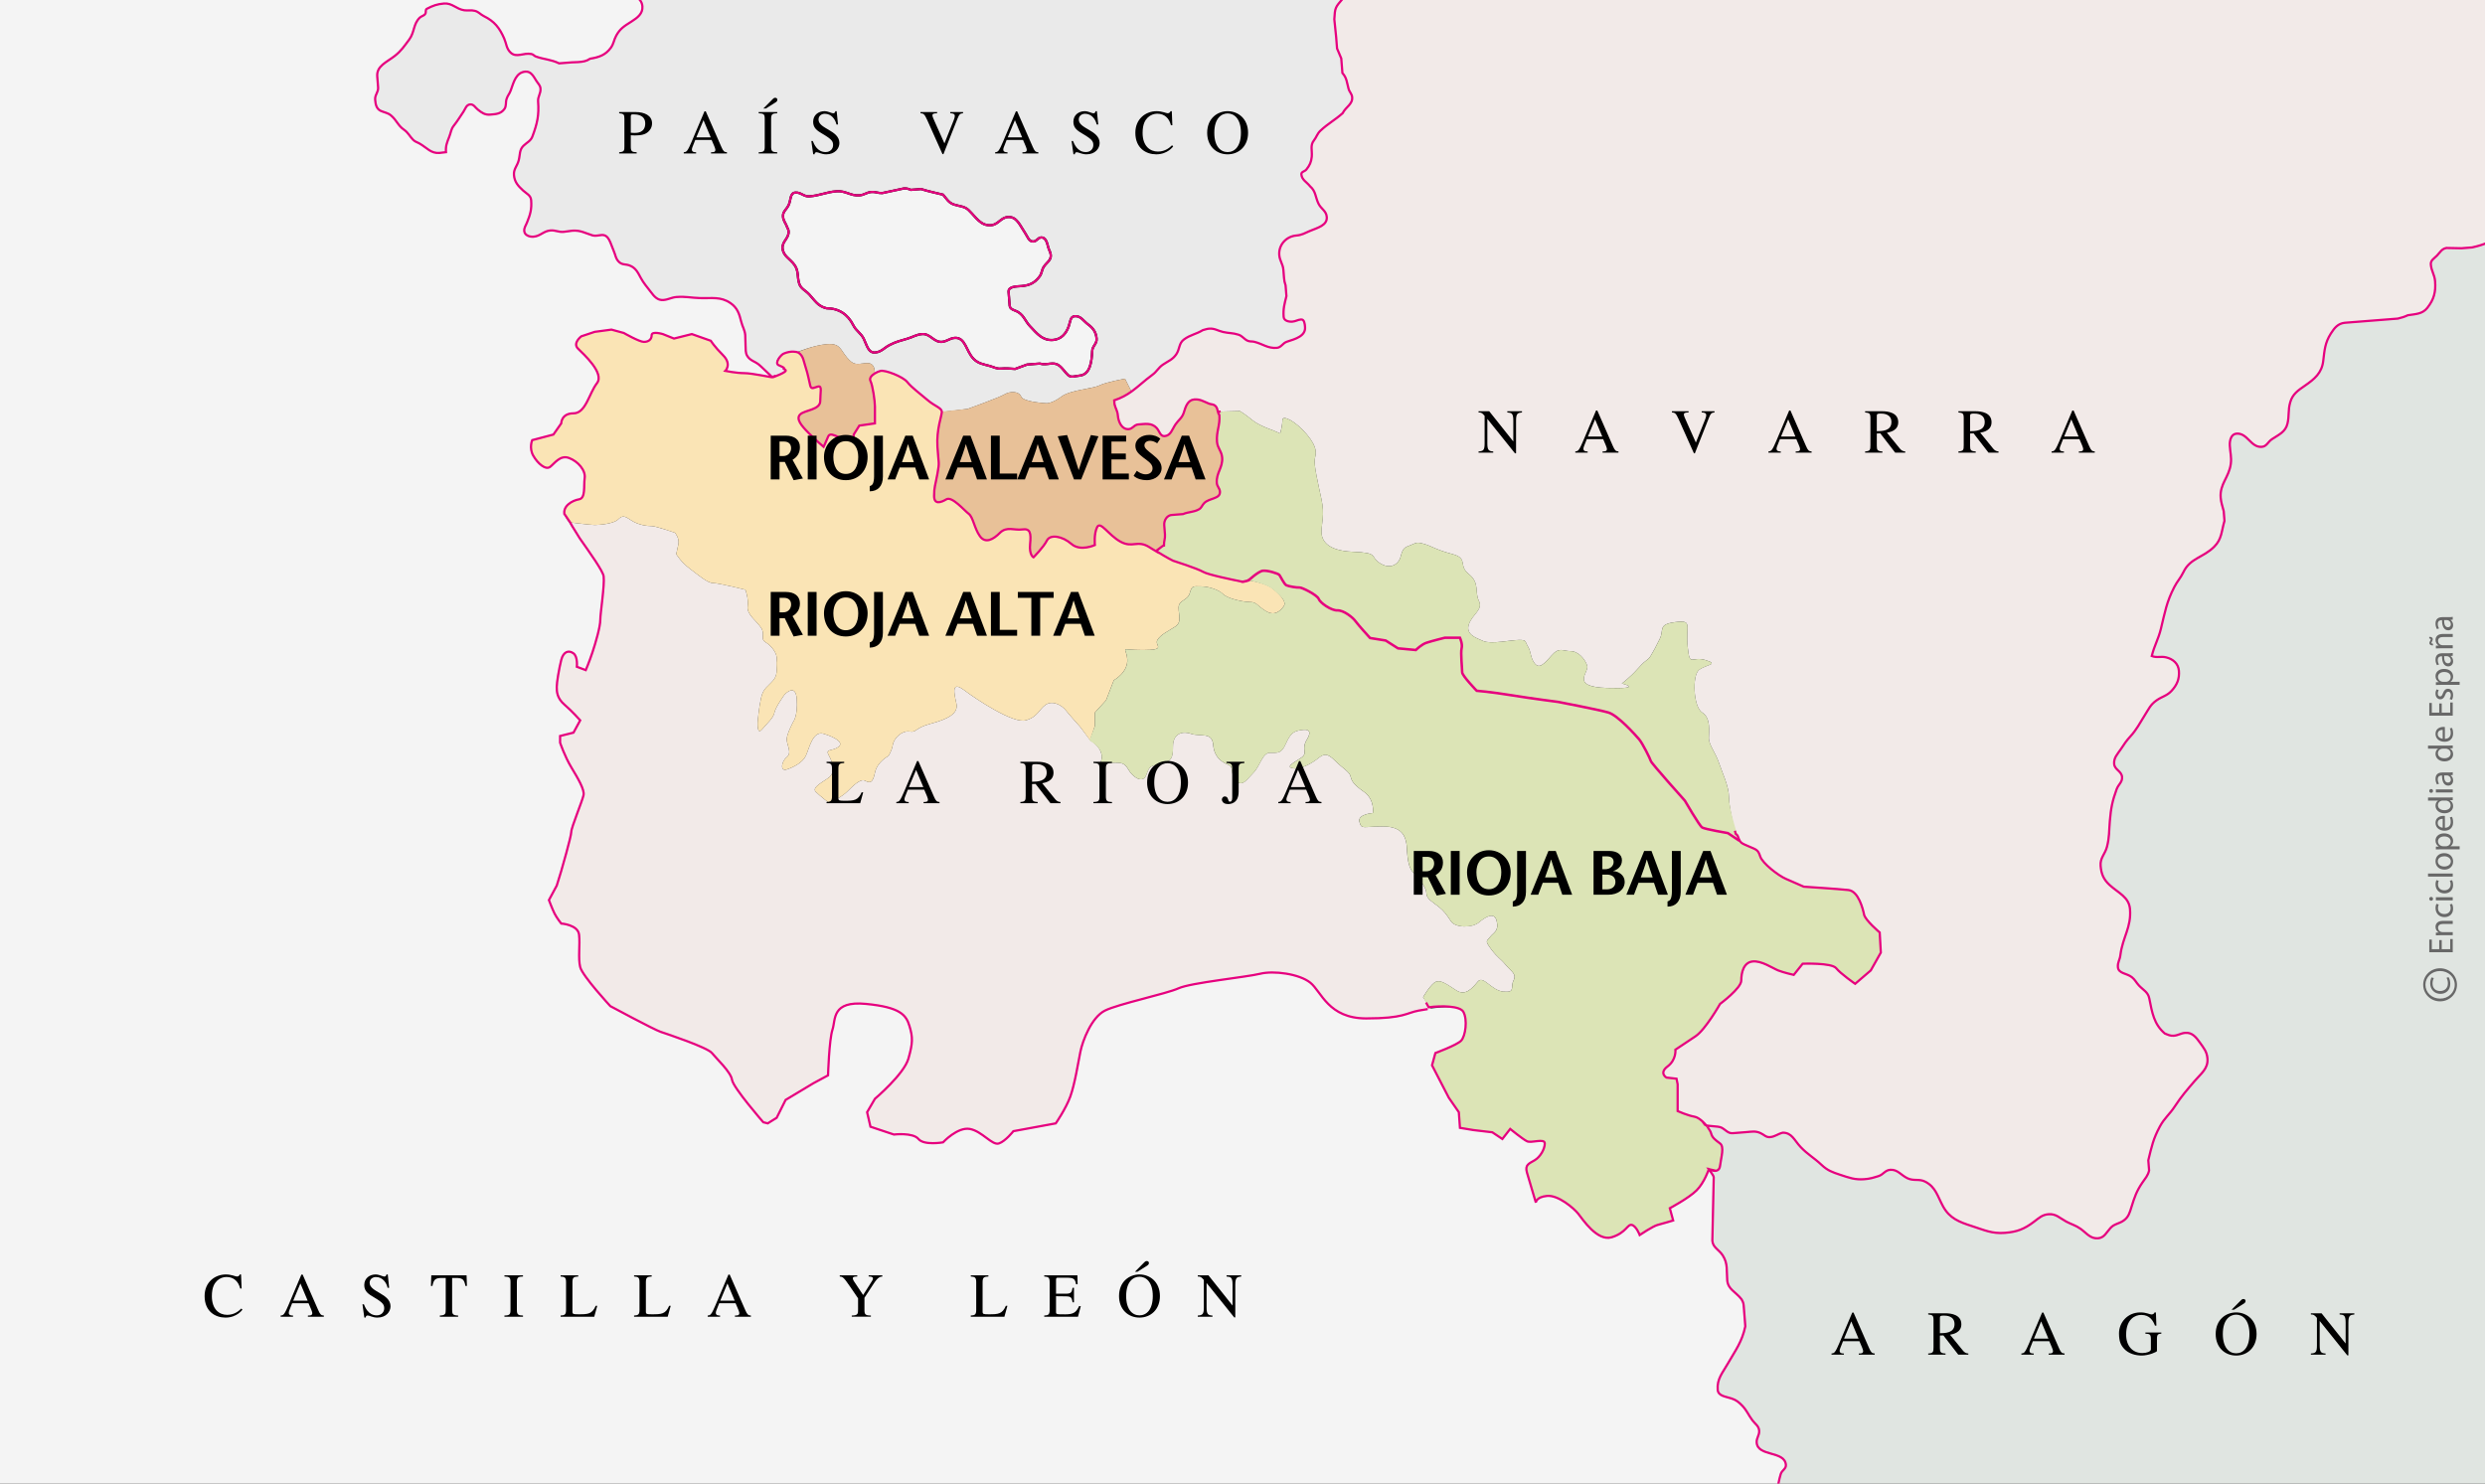 <?xml version="1.0" encoding="iso-8859-1"?>
<!-- Generator: Adobe Illustrator 16.0.0, SVG Export Plug-In . SVG Version: 6.00 Build 0)  -->
<svg version="1.2" baseProfile="tiny" id="Capa_1" xmlns="http://www.w3.org/2000/svg" xmlns:xlink="http://www.w3.org/1999/xlink"
	 x="0px" y="0px" width="1112.944px" height="664.466px" viewBox="0 0 1112.944 664.466" xml:space="preserve">
<rect x="0" y="0" width="1112.944" height="664.466" fill="#333333" stroke="none"/>
<g>
	<path fill="#EAEAEA" d="M275.008-2.22c-2.588,0.203-3.604-2.217-4.77-4.557L605.32-6.789c-1.305,1.76-2.203,4.154-3.871,6.105
		c-3.418,4.002-3.555,4.014-3.852,9.305l0.828,8.061l0.395,5.02l1.887,4.461l0.516,6.549c1.98,2.148,1.984,4.289,2.75,7.029
		c0.395,1.506,1.496,2.242,1.621,3.824c0.246,3.166-2.848,4.287-4.27,7.145c-3.695,3.254-6.293,4.447-9.926,7.807
		c-1.484,1.381-1.75,2.883-2.949,4.404c-1.75,2.168-0.688,4.502-0.961,7.322c-0.25,2.381-0.906,3.805-2.406,5.68
		c-0.75,0.936-2.34,0.951-2.246,2.152c0.195,2.51,2.41,3.434,3.938,5.398c2.531,2.162,2.289,4.65,3.676,7.617
		c1.188,2.541,3.551,3.287,3.77,6.07c0.301,3.818-4.121,4.826-7.629,6.311c-2.23,0.943-3.535,1.814-5.988,2.008
		c-4.531,0.355-8.016,4.199-7.66,8.727c0.211,2.674,1.633,3.988,1.844,6.664l0.273,3.49c0.109,1.363,0.281,2.174,0.711,3.457
		l0.379,4.801c-0.871,3.582-1.531,5.666-1.242,9.322c0.133,1.689,2.207,2.24,3.898,2.107c1.527-0.121,2.348-0.844,3.879-0.963
		c1.473-0.117,1.684,1.896,1.801,3.371c0.316,4.035-4.191,5.324-8.047,6.561c-1.984,0.596-2.539,2.615-4.613,2.779
		c-4.039,0.318-6.234-1.76-10.096-2.719c-1.064-0.246-1.867-0.018-2.889-0.432c-1.707-0.744-2.367-2.174-4.17-2.746
		c-2.59-0.84-4.219-0.6-6.902-1.213c-2.461-0.576-3.756-1.682-6.266-1.484c-1.037,0.082-1.779,0.416-2.803,0.66
		c-3.145,1.895-5.496,2.025-8.455,4.18c-2.334,1.721-1.807,4.26-3.43,6.637c-1.676,2.438-3.555,2.969-6.002,4.645
		c-2.084,1.426-2.67,3.064-4.695,4.541c-3.768,2.773-6.348,5.338-9.383,7.506l-2.881-5.742c0,0-8.5,1.5-11.5,3s-13,2-17,5
		s-6.5,3-6.5,3s-10.5-0.5-11.5-3s-5-2.5-7.5-1s-16.5,6.5-16.5,6.5l-11.846,1.441c-0.305-1.744-2.848-2.607-6.154-5.441
		c-3.5-3-7-5.5-9-8s-10-5.5-12-5c-0.758,0.189-1.73,0.594-2.594,1.133c0,0,0.594-5.133-3.906-4.633s-5.5,1-8.5-2.5s-3-6.5-9-6
		s-13.43,3.582-13.43,3.582c-2.398-0.6-6.57,0.918-6.57,0.918s-4.5,3.5-1.5,5s3.5,3,1.5,3.5c-0.979,0.244-2.078,0.729-2.945,1.16
		l-1.6,0.576c-1.203-1.1-4.955-4.783-5.947-5.572c-1.875-1.5-3.814-1.73-5.129-3.77c-1.004-1.621-0.676-3.02-0.83-4.984
		c-0.135-1.691,0.008-2.689-0.125-4.381c-0.189-2.4-1.225-3.693-1.791-6.008c-0.893-3.662-1.758-6.285-4.834-8.402
		c-4.408-3.002-8.176-2.047-13.57-2.227c-4.127-0.115-6.486-0.807-10.578-0.484c-2.348,0.186-3.588,1.16-5.934,1.346
		c-2.619,0.205-4.139-1.652-5.674-3.727c-1.775-2.33-3.033-3.658-4.443-6.238c-1.352-2.527-2.334-4.537-5.047-5.531
		c-1.752-0.631-3.09-0.195-4.504-1.402c-1.705-1.457-1.68-3.217-2.611-5.283c-1.395-3.074-1.994-7.199-5.375-6.934
		c-1.529,0.121-2.484,0.525-3.938,0.201c-3.545-1.094-5.516-2.42-9.172-2.133c-1.527,0.119-2.383,0.406-3.912,0.525
		c-2.291,0.182-3.578-0.814-5.869-0.635c-3.109,0.244-4.465,2.547-7.576,2.793c-1.854,0.146-4.006-0.674-4.15-2.529
		c-0.121-1.527,0.688-2.414,1.234-3.83c1.518-3.742,2.16-6.043,1.848-10.027c-0.172-2.182-2.037-2.857-3.635-4.324
		c-2.25-2.074-3.814-3.816-4.061-6.928c-0.209-2.672,1.447-3.955,2.121-6.533c0.676-2.578,0.236-4.686,2.121-6.535
		c1.58-1.553,3.291-2.125,4.057-4.271c2.131-5.713,2.988-9.457,2.508-15.568c-0.18-2.291,1.262-3.502,1.08-5.795
		c-0.115-1.473-1.049-2.168-1.801-3.369c-1.318-2.094-2.436-4.422-4.945-4.223c-4.146,0.326-5.193,4.471-6.584,8.422
		c-0.539,1.523-1.41,2.307-1.889,3.883c-0.477,1.629,0.021,3.07-0.967,4.467c-1.588,2.156-3.719,2.27-6.393,2.479
		c-2.293,0.182-3.688-0.807-5.445-2.205c-1.227-0.947-1.842-2.49-3.479-2.361c-1.746,0.137-2.1,1.922-3.033,3.313
		c-1.676,2.438-2.541,3.988-4.338,6.27c-1.248,1.582-1.242,3.063-2.023,4.99c-1.006,2.549-1.654,4.082-1.439,6.811l-2.938,0.342
		c-3.766,0.295-5.557-2.254-8.779-4.141c-1.152-0.678-2.098-0.822-2.994-1.74c-1.609-1.629-2.172-3.178-4.088-4.508
		c-2.727-1.873-3.238-4.193-5.77-6.355c-1.412-1.205-2.85-1.313-4.553-2.057c-1.992-0.885-2.42-2.828-2.596-5.064
		c-0.172-2.184,1.496-3.303,1.324-5.484l-0.385-4.91c-0.369-4.693,4.168-6.313,7.84-9.182c2.947-2.318,4.215-4.338,6.451-7.314
		c2.484-3.324,1.764-6.891,4.719-9.813c0.816-0.779,1.912-0.811,2.498-1.734c0.49-0.752-0.092-1.859,0.701-2.25
		c2.744-1.426,4.609-2.121,7.719-2.365c3.656-0.287,5.412,2.482,9.023,3.021c1.83,0.242,3.059-0.186,4.852,0.277
		c1.686,0.473,2.375,1.57,3.916,2.328c4.799,2.367,7,5.213,9.135,10.039c1.076,2.496,0.961,4.537,2.918,6.359
		c2.66,2.424,5.699-0.119,9.27,0.588c0.889,0.148,1.223,0.893,2.066,1.154c3.893,1.342,6.576,1.238,10.34,3.029l5.674-0.447
		l2.846-0.113c2.184-0.172,3.598-0.338,5.371-1.521c4.012-0.645,6.896-1.641,9.275-4.9c1.336-1.863,1.32-3.453,2.426-5.463
		c1.729-3.154,3.668-4.295,6.756-6.24c2.771-1.756,5.207-3.594,4.949-6.867c-0.326-4.146-5.074-5.859-9.221-5.533
		C277.119-2.607,276.373-2.328,275.008-2.22L275.008-2.22z"/>
	<path fill="#F2EAE8" d="M605.32-6.789l527.434-0.047v95.795c-1.398,1.689-2.441,4.051-4.199,6.111c-1.285,3.23-1.723,5.352-3.984,8
		c-1.207,1.412-2.805,1.318-4.426,2.324c-4.66,2.893-7.574,4.219-12.969,5.412l-4.805,0.379l-6.707-0.131
		c-2.113,0.385-2.762,1.863-4.234,3.406c-1.27,1.309-2.906,2.096-2.762,3.951c0.234,3,1.672,4.535,1.91,7.535
		c0.379,4.801-0.512,8.164-3.457,11.91c-2.191,2.807-5.16,2.766-8.742,3.322c-1.637,0.787-2.715,1.037-4.492,1.506l-23.789,1.873
		c-3.047,0.35-4.594,2.283-6.207,4.826c-2.637,4.158-2.82,7.412-3.418,12.346c-0.629,5.264-3.82,7.984-8.141,10.961
		c-3.18,2.172-5.629,3.846-6.652,7.549c-1.035,3.596-0.355,5.959-1.227,9.539c-0.867,3.637-3.793,4.855-6.922,6.912
		c-1.828,1.188-2.324,3.258-4.563,3.434c-4.965,0.391-6.371-6.305-11.336-5.914c-2.344,0.184-3.117,2.936-2.988,5.285
		c0.145,3.229,0.848,5.148,0.438,8.309c-0.844,6.051-5.008,8.959-4.523,15.068c0.188,2.402,0.781,3.672,1.352,6.043l0.344,4.363
		c-1.383,4.723-1.168,8.162-4.578,11.561c-4.938,4.945-10.801,5.076-13.816,11.406c-1.32,2.74-2.754,4.061-4.086,6.691
		c-3.477,6.75-4.168,11.197-5.992,18.695c-1.211,4.871-2.887,7.309-4.094,12.182c2.324,0.914,4.008,0.014,6.414,0.592
		c3.137,0.742,5.492,2.807,5.746,6.025c0.289,3.656-0.824,6.27-3.25,8.93c-2.02,2.244-4.191,2.525-6.691,4.26
		c-2.813,1.922-3.586,3.959-5.395,6.791c-2.395,3.758-3.465,6.203-6.496,9.516c-1.824,1.955-2.648,3.338-4.172,5.598
		c-1.523,2.262-3.215,3.822-2.996,6.605c0.211,2.672,3.328,3.195,3.539,5.867c0.184,2.348-1.613,3.258-2.426,5.461
		c-1.941,5.316-2.566,8.547-3.047,14.293c-0.406,4.645-0.156,7.094-1.289,11.523c-0.887,3.363-3.125,4.965-2.848,8.457
		c0.285,3.656,1.305,6.102,3.969,8.578c4.082,3.742,8.77,5.406,9.203,10.914c0.641,8.129-3.297,12.504-4.313,20.543
		c-0.219,2.102-1.281,3.23-1.117,5.355c0.238,3.004,4.004,2.707,6.289,4.559c1.406,1.098,1.891,2.375,3.148,3.703
		c1.918,2.047,4.07,2.918,4.625,5.785c1.266,6.324,2.063,11.531,6.945,15.703c1.477,0.598,2.449,1.125,4.031,1
		c2.074-0.164,3.098-1.125,5.172-1.285c3-0.238,4.758,1.875,6.488,4.32c1.793,2.547,3.176,4.086,3.418,7.195
		c0.359,4.527-2.824,6.645-5.789,10.117c-3.566,4.18-5.738,6.602-8.777,11.23c-2.398,3.703-4.645,5.195-6.75,9.098
		c-2.973,5.5-3.684,9.016-5.18,15.117l0.363,4.582c-0.582,2.406-1.707,3.484-3.082,5.512c-2.559,3.77-3.449,6.422-4.848,10.922
		c-0.789,2.535-1.301,4.441-3.484,5.984c-2.133,1.484-4.172,1.426-5.887,3.316c-1.871,2.07-2.785,4.395-5.566,4.613
		c-3.438,0.27-5.063-2.238-7.797-4.219c-2.211-1.582-3.941-1.941-6.406-3.23c-2.922-1.578-4.617-3.586-7.945-3.324
		c-2.84,0.223-4.262,1.652-6.543,3.367c-4.352,3.309-7.602,4.551-13.004,4.977c-5.84,0.461-9.211-1.25-14.73-3.012
		c-5.801-1.852-10.047-3.492-12.996-8.859c-2.5-4.578-3.254-8.582-7.891-11.016c-2.809-1.48-5.176-0.195-8.031-1.563
		c-2.965-1.414-4.434-4.043-7.762-3.781c-2.348,0.184-3.016,2.156-5.27,2.828c-2.41,0.738-3.75,1.176-6.258,1.371
		c-4.313,0.34-6.863-0.668-10.918-1.996c-3.383-1.105-5.641-1.914-8.254-4.398c-3.496-3.293-6.121-4.57-9.418-8.043
		c-2.813-2.965-3.852-6.395-7.969-6.398c-2.316,0.566-3.426,1.805-5.773,1.988c-1.801,0.145-2.668-1.16-4.316-1.855
		c-2.219-0.977-3.832-0.574-6.289-0.383l-6,0.473c-2.184,0.172-3.137-1.453-5.027-2.457c-1.652-0.867-6.199-0.473-7.469-1.297
		l-1.105-1.531c-1.184-1.078-2.469-1.918-3.609-2.109c-3-0.5-7.5-2.5-7.5-2.5v-12l-0.5-2.5l-4.5-0.5c0,0-3.504-2,0.5-5
		c4-3,3.496-7.5,3.496-7.5l9-6c4.5-3,11.004-14.5,11.004-14.5s9.5-7,9.5-10.5s1-8,4.996-8.5c4.004-0.5,9,3,11.504,4c2.5,1,7,2,7,2
		l3.996-5c0,0,13.004-0.5,15,2c2.004,2.5,8.504,7,8.504,7l7-6l4.5-8l-0.504-9c0,0-6.496-5.5-6.996-8c-0.504-2.5-2.5-10.5-7-11
		s-20-1.5-20-1.5s-4.5-2-8.004-3.5c-3.496-1.5-10.5-7-11.496-10c-1-3-1.5-3-5.004-4.5c-3.496-1.5-3.996-1.5-4.996-4.5
		c-0.148-0.441-0.5-0.84-1.004-1.199c0,0-3-11.301-3-16.301s-3-11-4.5-15.5s-4.5-8-4.5-11s1.004-9-3-11.5
		c-3.996-2.5-4.5-16.5-1.5-19s9.504-2.5,3-4.5c-6.496-2-6.996,3.5-7.996-6c-1.004-9.5,2.5-12-5.504-11c-7.996,1-4.996,3.5-6.996,7.5
		c-2.004,4-2.5,5-4,7.5s-1.5,1-5.504,5.5c-3.996,4.5-7.5,7-7.5,7s10.5,2.5-6.496,2c-17-0.5-8-7-9-10c-1.004-3-4.004-6.5-7.5-6.5
		c-3.5,0-5-2-8.504,2c-3.496,4-5.496,6-7.5,3.5c-1.996-2.5-1.5-5-3-7.5s-0.496-3-3.996-3c-3.504,0-12.504,2-16,0.5
		c-3.5-1.5-8-3-6.5-7.5s6.5-6.5,4.5-10.5c-2.004-4,0.5-8-4.5-12c-5.004-4,0-7-7.5-9s-9-3.5-12.504-4.5c-3.496-1-3.496-0.5-6,0.5
		c-2.496,1-3.496,1-4.5,5c-0.996,4-4.996,6-9.496,3s0-4.5-12-5s-14-5.5-14-9s1.5-7.5,0-14.5s-3.504-15.5-3-18
		c0.5-2.5,1.5-5-3.504-11c-4.996-6-10.996-9-10.996-6.5s-1.004,6-1.004,6l-3.496-1.5c0,0-6-2-9.002-4.5c-3-2.5-5.5-4-5.5-4
		l-9.928,0.24c-0.23-0.961-0.293-1.902-1.209-2.684c-0.826-0.705-1.742-0.523-2.705-0.885c-2.436-0.963-3.953-2.105-6.629-1.896
		c-2.891,0.229-3.871,3.105-4.699,5.859c-0.691,2.361-2.373,3.318-3.75,5.346c-1.523,2.262-2.078,4.994-4.859,5.215
		c-1.965,0.154-2.264-2.238-3.584-3.672c-2.217-2.35-4.973-1.805-8.246-1.547c-1.855,0.146-2.373,1.945-4.229,2.09
		c-3.055,0.242-4.639-3.148-4.881-6.203c-0.158-2.018-0.998-2.939-1.484-4.934l-0.139-1.746c3.191-1.07,5.572-2.406,7.723-3.941
		c3.035-2.168,5.615-4.732,9.383-7.506c2.025-1.477,2.611-3.115,4.695-4.541c2.447-1.676,4.326-2.207,6.002-4.645
		c1.623-2.377,1.096-4.916,3.43-6.637c2.959-2.154,5.311-2.285,8.455-4.18c1.023-0.244,1.766-0.578,2.803-0.66
		c2.51-0.197,3.805,0.908,6.266,1.484c2.684,0.613,4.313,0.373,6.902,1.213c1.803,0.572,2.463,2.002,4.17,2.746
		c1.021,0.414,1.824,0.186,2.889,0.432c3.861,0.959,6.057,3.037,10.096,2.719c2.074-0.164,2.629-2.184,4.613-2.779
		c3.855-1.236,8.363-2.525,8.047-6.561c-0.117-1.475-0.328-3.488-1.801-3.371c-1.531,0.119-2.352,0.842-3.879,0.963
		c-1.691,0.133-3.766-0.418-3.898-2.107c-0.289-3.656,0.371-5.74,1.242-9.322l-0.379-4.801c-0.43-1.283-0.602-2.094-0.711-3.457
		l-0.273-3.49c-0.211-2.676-1.633-3.99-1.844-6.664c-0.355-4.527,3.129-8.371,7.66-8.727c2.453-0.193,3.758-1.064,5.988-2.008
		c3.508-1.484,7.93-2.492,7.629-6.311c-0.219-2.783-2.582-3.529-3.77-6.07c-1.387-2.967-1.145-5.455-3.676-7.617
		c-1.527-1.965-3.742-2.889-3.938-5.398c-0.094-1.201,1.496-1.217,2.246-2.152c1.5-1.875,2.156-3.299,2.406-5.68
		c0.273-2.82-0.789-5.154,0.961-7.322c1.199-1.521,1.465-3.023,2.949-4.404c3.633-3.359,6.23-4.553,9.926-7.807
		c1.422-2.857,4.516-3.979,4.27-7.145c-0.125-1.582-1.227-2.318-1.621-3.824c-0.766-2.74-0.77-4.881-2.75-7.029l-0.516-6.549
		l-1.887-4.461l-0.395-5.02l-0.828-8.061c0.297-5.291,0.434-5.303,3.852-9.305C603.117-2.634,604.012-5.029,605.32-6.789
		L605.32-6.789z"/>
	<path fill-rule="evenodd" fill="#F4F4F4" d="M789.094,686.995c0.16,0.992-0.055,1.633-0.473,2.051l-9.969-0.004
		c-1.246-0.223-2.563-0.363-4.129-0.242c-0.523,0.043-1.027,0.125-1.504,0.242l-788.09-0.016l0.023-695.801l285.285-0.002
		c1.166,2.34,2.182,4.76,4.77,4.557c1.365-0.107,2.111-0.387,3.475-0.494c4.146-0.326,8.895,1.387,9.221,5.533
		c0.258,3.273-2.178,5.111-4.949,6.867c-3.088,1.945-5.027,3.086-6.756,6.24c-1.105,2.01-1.09,3.6-2.426,5.463
		c-2.379,3.26-5.264,4.256-9.275,4.9c-1.773,1.184-3.188,1.35-5.371,1.521l-2.846,0.113l-5.674,0.447
		c-3.764-1.791-6.447-1.688-10.34-3.029c-0.844-0.262-1.178-1.006-2.066-1.154c-3.57-0.707-6.609,1.836-9.27-0.588
		c-1.957-1.822-1.842-3.863-2.918-6.359c-2.135-4.826-4.336-7.672-9.135-10.039c-1.541-0.758-2.23-1.855-3.916-2.328
		c-1.793-0.463-3.021-0.035-4.852-0.277c-3.611-0.539-5.367-3.309-9.023-3.021c-3.109,0.244-4.975,0.939-7.719,2.365
		c-0.793,0.391-0.211,1.498-0.701,2.25c-0.586,0.924-1.682,0.955-2.498,1.734c-2.955,2.922-2.234,6.488-4.719,9.813
		c-2.236,2.977-3.504,4.996-6.451,7.314c-3.672,2.869-8.209,4.488-7.84,9.182l0.385,4.91c0.172,2.182-1.496,3.301-1.324,5.484
		c0.176,2.236,0.604,4.18,2.596,5.064c1.703,0.744,3.141,0.852,4.553,2.057c2.531,2.162,3.043,4.482,5.77,6.355
		c1.916,1.33,2.479,2.879,4.088,4.508c0.896,0.918,1.842,1.063,2.994,1.74c3.223,1.887,5.014,4.436,8.779,4.141l2.938-0.342
		c-0.215-2.729,0.434-4.262,1.439-6.811c0.781-1.928,0.775-3.408,2.023-4.99c1.797-2.281,2.662-3.832,4.338-6.27
		c0.934-1.391,1.287-3.176,3.033-3.313c1.637-0.129,2.252,1.414,3.479,2.361c1.758,1.398,3.152,2.387,5.445,2.205
		c2.674-0.209,4.805-0.322,6.393-2.479c0.988-1.396,0.49-2.838,0.967-4.467c0.479-1.576,1.35-2.359,1.889-3.883
		c1.391-3.951,2.438-8.096,6.584-8.422c2.51-0.199,3.627,2.129,4.945,4.223c0.752,1.201,1.686,1.896,1.801,3.369
		c0.182,2.293-1.26,3.504-1.08,5.795c0.48,6.111-0.377,9.855-2.508,15.568c-0.766,2.146-2.477,2.719-4.057,4.271
		c-1.885,1.85-1.445,3.957-2.121,6.535c-0.674,2.578-2.33,3.861-2.121,6.533c0.246,3.111,1.811,4.854,4.061,6.928
		c1.598,1.467,3.463,2.143,3.635,4.324c0.313,3.984-0.33,6.285-1.848,10.027c-0.547,1.416-1.355,2.303-1.234,3.83
		c0.145,1.855,2.297,2.676,4.15,2.529c3.111-0.246,4.467-2.549,7.576-2.793c2.291-0.18,3.578,0.816,5.869,0.635
		c1.529-0.119,2.385-0.406,3.912-0.525c3.656-0.287,5.627,1.039,9.172,2.133c1.453,0.324,2.408-0.08,3.938-0.201
		c3.381-0.266,3.98,3.859,5.375,6.934c0.932,2.066,0.906,3.826,2.611,5.283c1.414,1.207,2.752,0.771,4.504,1.402
		c2.713,0.994,3.695,3.004,5.047,5.531c1.41,2.58,2.668,3.908,4.443,6.238c1.535,2.074,3.055,3.932,5.674,3.727
		c2.346-0.186,3.586-1.16,5.934-1.346c4.092-0.322,6.451,0.369,10.578,0.484c5.395,0.18,9.162-0.775,13.57,2.227
		c3.076,2.117,3.941,4.74,4.834,8.402c0.566,2.314,1.602,3.607,1.791,6.008c0.133,1.691-0.01,2.689,0.125,4.381
		c0.154,1.965-0.174,3.363,0.83,4.984c1.314,2.039,3.254,2.27,5.129,3.77c0.992,0.789,4.744,4.473,5.947,5.572
		c-0.254,0.146-8.955-1.736-12.455-1.736s-8.5-1-8.5-1s3-3-1-7s-5.5-6.5-5.5-6.5l-8.5-3l-8,2l-5-2c0,0-5-1.5-5,0.5s-1.5,3-3.5,3
		s-9-4-9-4l-5.5-1.5l-7.5,1l-6,2c0,0-4,3-1.5,5.5s12,11,8.5,15.5s-5,13.5-10.5,13.5s-5.5,4.5-5.5,4.5l-3.5,5l-9.5,2.5
		c0,0-1.5,3.5,0.5,7s5.5,6.5,7.5,5s4.5-5.5,8.5-4s7.5,5.5,7,9s0.5,9-2.5,9.5s-7.5,3-6.5,7c0.172,0.686,0.785,1.83,1.938,3.273
		c4.35,6.965,15.148,20.914,15.563,24.227c0.5,4-1.5,16.5-1.5,19.5s-2,10-3.5,14.5s-3,8-3,8l-4-1.5c0,0,0.5-4.5-1.5-6s-4.5-1-5.5,3
		s-2,10-2,12s0,5,3.5,8s7,7,7,7l-3,5.5l-6,1.5v3c0,0,2,6,5,11s6,10,5.5,12.5s-5.5,14.5-5.5,16.5s-4.5,17.5-4.5,17.5l-2,6.5l-3.5,6.5
		c0,0,1.5,4,2.5,6s3,4.5,3,4.5s7.5,0.5,8,5s-0.5,10.5,0.5,14.5s13.5,17.5,13.5,17.5s19.5,10.5,22.5,11.5s21,7,23,9.5s8.5,8.5,9,12
		s14,19,14,19l2,0.5l4-2.5l4-8l12.5-7.5l6.5-3.5c0,0,0.5-16,2-20.5s-0.5-13,15-11.5s18,5,19.5,10s1.5,7.5-0.5,14.5s-15,18-15,18
		l-3.5,6l1.5,6.5l10.5,3.5c0,0,8.5-1,11,2s11,1.5,11,1.5s6.5-7,12-6s10,7.5,13,6.5s6.5-5.5,6.5-5.5l19-3.5c0,0,4.5-6.5,6.5-12
		s3.5-15,4.5-20s5-15.5,11-18.5s27.5-7.5,33-10s30.5-5,36.498-6.5c6-1.5,17.504,0,22.5,4c5.004,4,8.004,16,25.004,16
		c16.996,0,18-2.5,23.5-3.5c1.449-0.266,3.391-0.598,5.496-0.883c5.871-0.789,13.031-1.195,14.504,1.383c1.996,3.5,1,11-1.004,13
		c-1.996,2-11.496,5.5-11.496,5.5l-1.5,5.5l7.5,14.5l4.5,6.5l0.5,7l6,1l8.5,1l4.5,3l3.5-4.5c0,0,5.5,4.5,7.5,5.5
		c1.996,1,7.996-1.5,7.996,1s-1.996,6-4.5,7.5c-2.496,1.5-4.5,2-3.496,5.5c1,3.5,4,13.5,4,13.5s0-2.5,5-3c4.996-0.5,12,5.5,13.996,8
		c2.004,2.5,8.504,12.5,15,10.5c6.504-2,7.004-6,9-5.5c2.004,0.5,3.504,4.5,3.504,4.5s6-4,8-4.5c1.996-0.5,7-2,7-2l-1.5-5.5
		c0,0,8.496-4.5,12-8c3.172-3.176,5.113-8.406,5.445-9.352l3.223,0.59c-0.938,0.148-2.004-0.215-2.633-0.48
		c0.188,0.93,1.559,2.488,1.629,3.414l-0.621,28.375c0.25,3.164,3.004,3.988,4.695,6.656c2.32,3.66,1.625,6.68,1.969,11.043
		c0.328,4.148,3.813,5.191,6.379,8.5c0.57,1,0.898,1.633,0.988,2.777l0.738,9.387c-1.531,7.035-4.23,10.434-7.805,16.641
		c-2.41,4.254-4.949,6.867-4.563,11.777c0.223,2.84,3.586,3.012,6.234,3.902c2.145,0.711,3.32,1.715,4.879,3.352
		c2.039,2.199,2.621,4.02,4.457,6.453c1.289,1.711,2.832,2.469,3,4.598c0.164,2.125-1.285,3.23-1.117,5.355
		c0.504,6.383,12.578,3.566,13.082,9.949c0.145,1.855-1.789,2.391-2.313,4.137c-0.926,2.871-0.824,4.84-2.27,7.422
		c-1.879,3.332-5.043,3.582-7.156,6.711c-1.18,1.742-0.449,3.387-0.445,5.527L789.094,686.995L789.094,686.995z"/>
	<path fill="#F4F4F4" d="M785.809,689.889c-2.469,0.191-4.32-0.277-6.242-0.668l8.852-0.004
		C787.727,689.737,786.664,689.819,785.809,689.889L785.809,689.889z"/>
	<path fill-rule="evenodd" fill="#E0E5E1" d="M774.523,688.799c1.566-0.121,2.883,0.023,4.133,0.246l-5.637-0.004
		C773.5,688.924,774,688.842,774.523,688.799L774.523,688.799z"/>
	<path fill-rule="evenodd" fill="#E0E5E1" d="M1128.555,95.071c1.758-2.061,2.801-4.422,4.199-6.111l0.039,600.105l-344.172-0.02
		c0.418-0.418,0.633-1.059,0.473-2.051l-1.441-7.133c-0.004-2.141-0.734-3.785,0.445-5.527c2.113-3.129,5.277-3.379,7.156-6.711
		c1.445-2.582,1.344-4.551,2.27-7.422c0.523-1.746,2.457-2.281,2.313-4.137c-0.504-6.383-12.578-3.566-13.082-9.949
		c-0.168-2.125,1.281-3.23,1.117-5.355c-0.168-2.129-1.711-2.887-3-4.598c-1.836-2.434-2.418-4.254-4.457-6.453
		c-1.559-1.637-2.734-2.641-4.879-3.352c-2.648-0.891-6.012-1.063-6.234-3.902c-0.387-4.91,2.152-7.523,4.563-11.777
		c3.574-6.207,6.273-9.605,7.805-16.641l-0.738-9.387c-0.09-1.145-0.418-1.777-0.988-2.777c-2.566-3.309-6.051-4.352-6.379-8.5
		c-0.344-4.363,0.352-7.383-1.969-11.043c-1.691-2.668-4.445-3.492-4.695-6.656l0.621-28.375c-0.082-1.059-1.871-2.957-2.344-3.711
		l3.348,0.777c0.875-0.141,1.641-0.723,1.832-2.238c0.5-4,2-8.5,0-10c-2.004-1.5-3.504-2.5-4-4.5
		c-0.215-0.852-1.063-2.25-2.199-3.613c1.727,0.504,5.43,0.285,6.883,1.051c1.891,1.004,2.844,2.629,5.027,2.457l6-0.473
		c2.457-0.191,4.07-0.594,6.289,0.383c1.648,0.695,2.516,2,4.316,1.855c2.348-0.184,3.457-1.422,5.773-1.988
		c4.117,0.004,5.156,3.434,7.969,6.398c3.297,3.473,5.922,4.75,9.418,8.043c2.613,2.484,4.871,3.293,8.254,4.398
		c4.055,1.328,6.605,2.336,10.918,1.996c2.508-0.195,3.848-0.633,6.258-1.371c2.254-0.672,2.922-2.645,5.27-2.828
		c3.328-0.262,4.797,2.367,7.762,3.781c2.855,1.367,5.223,0.082,8.031,1.563c4.637,2.434,5.391,6.438,7.891,11.016
		c2.949,5.367,7.195,7.008,12.996,8.859c5.52,1.762,8.891,3.473,14.73,3.012c5.402-0.426,8.652-1.668,13.004-4.977
		c2.281-1.715,3.703-3.145,6.543-3.367c3.328-0.262,5.023,1.746,7.945,3.324c2.465,1.289,4.195,1.648,6.406,3.23
		c2.734,1.98,4.359,4.488,7.797,4.219c2.781-0.219,3.695-2.543,5.566-4.613c1.715-1.891,3.754-1.832,5.887-3.316
		c2.184-1.543,2.695-3.449,3.484-5.984c1.398-4.5,2.289-7.152,4.848-10.922c1.375-2.027,2.5-3.105,3.082-5.512l-0.363-4.582
		c1.496-6.102,2.207-9.617,5.18-15.117c2.105-3.902,4.352-5.395,6.75-9.098c3.039-4.629,5.211-7.051,8.777-11.23
		c2.965-3.473,6.148-5.59,5.789-10.117c-0.242-3.109-1.625-4.648-3.418-7.195c-1.73-2.445-3.488-4.559-6.488-4.32
		c-2.074,0.16-3.098,1.121-5.172,1.285c-1.582,0.125-2.555-0.402-4.031-1c-4.883-4.172-5.68-9.379-6.945-15.703
		c-0.555-2.867-2.707-3.738-4.625-5.785c-1.258-1.328-1.742-2.605-3.148-3.703c-2.285-1.852-6.051-1.555-6.289-4.559
		c-0.164-2.125,0.898-3.254,1.117-5.355c1.016-8.039,4.953-12.414,4.313-20.543c-0.434-5.508-5.121-7.172-9.203-10.914
		c-2.664-2.477-3.684-4.922-3.969-8.578c-0.277-3.492,1.961-5.094,2.848-8.457c1.133-4.43,0.883-6.879,1.289-11.523
		c0.48-5.746,1.105-8.977,3.047-14.293c0.813-2.203,2.609-3.113,2.426-5.461c-0.211-2.672-3.328-3.195-3.539-5.867
		c-0.219-2.783,1.473-4.344,2.996-6.605c1.523-2.26,2.348-3.643,4.172-5.598c3.031-3.313,4.102-5.758,6.496-9.516
		c1.809-2.832,2.582-4.869,5.395-6.791c2.5-1.734,4.672-2.016,6.691-4.26c2.426-2.66,3.539-5.273,3.25-8.93
		c-0.254-3.219-2.609-5.283-5.746-6.025c-2.406-0.578-4.09,0.322-6.414-0.592c1.207-4.873,2.883-7.311,4.094-12.182
		c1.824-7.498,2.516-11.945,5.992-18.695c1.332-2.631,2.766-3.951,4.086-6.691c3.016-6.33,8.879-6.461,13.816-11.406
		c3.41-3.398,3.195-6.838,4.578-11.561l-0.344-4.363c-0.57-2.371-1.164-3.641-1.352-6.043c-0.484-6.109,3.68-9.018,4.523-15.068
		c0.41-3.16-0.293-5.08-0.438-8.309c-0.129-2.35,0.645-5.102,2.988-5.285c4.965-0.391,6.371,6.305,11.336,5.914
		c2.238-0.176,2.734-2.246,4.563-3.434c3.129-2.057,6.055-3.275,6.922-6.912c0.871-3.58,0.191-5.943,1.227-9.539
		c1.023-3.703,3.473-5.377,6.652-7.549c4.32-2.977,7.512-5.697,8.141-10.961c0.598-4.934,0.781-8.188,3.418-12.346
		c1.613-2.543,3.16-4.477,6.207-4.826l23.789-1.873c1.777-0.469,2.855-0.719,4.492-1.506c3.582-0.557,6.551-0.516,8.742-3.322
		c2.945-3.746,3.836-7.109,3.457-11.91c-0.238-3-1.676-4.535-1.91-7.535c-0.145-1.855,1.492-2.643,2.762-3.951
		c1.473-1.543,2.121-3.021,4.234-3.406l6.707,0.131l4.805-0.379c5.395-1.193,8.309-2.52,12.969-5.412
		c1.621-1.006,3.219-0.912,4.426-2.324C1126.832,100.422,1127.27,98.301,1128.555,95.071L1128.555,95.071z"/>
	<path fill="#F2EAE8" d="M640.852,451.745c-2.105,0.285-4.047,0.617-5.496,0.883c-5.5,1-6.504,3.5-23.5,3.5c-17,0-20-12-25.004-16
		c-4.996-4-16.5-5.5-22.5-4c-5.998,1.5-30.998,4-36.498,6.5s-27,7-33,10s-10,13.5-11,18.5s-2.5,14.5-4.5,20s-6.5,12-6.5,12l-19,3.5
		c0,0-3.5,4.5-6.5,5.5s-7.5-5.5-13-6.5s-12,6-12,6s-8.5,1.5-11-1.5s-11-2-11-2l-10.5-3.5l-1.5-6.5l3.5-6c0,0,13-11,15-18
		s2-9.5,0.5-14.5s-4-8.5-19.5-10s-13.5,7-15,11.5s-2,20.5-2,20.5l-6.5,3.5l-12.5,7.5l-4,8l-4,2.5l-2-0.5c0,0-13.5-15.5-14-19
		s-7-9.5-9-12s-20-8.5-23-9.5s-22.5-11.5-22.5-11.5s-12.5-13.5-13.5-17.5s0-10-0.5-14.5s-8-5-8-5s-2-2.5-3-4.5s-2.5-6-2.5-6l3.5-6.5
		l2-6.5c0,0,4.5-15.5,4.5-17.5s5-14,5.5-16.5s-2.5-7.5-5.5-12.5s-5-11-5-11v-3l6-1.5l3-5.5c0,0-3.5-4-7-7s-3.5-6-3.5-8s1-8,2-12
		s3.5-4.5,5.5-3s1.5,6,1.5,6l4,1.5c0,0,1.5-3.5,3-8s3.5-11.5,3.5-14.5s2-15.5,1.5-19.5c-0.414-3.313-11.213-17.262-15.563-24.227
		c0,0,9.563,1.227,11.563,1.227s8.5-0.5,10.5-2.5s3-1.5,6,0.5s7,2.5,9,2.5s10.5,3,10.5,3s2,2.5,1.5,5s-1,4.5-1,4.5s2,3.5,6,6.5
		s8,6.5,10.5,6.5s14.5,3,14.5,3s1.5,4,1,7.5s4,6.5,6,9.5s-0.5,5,2,6.5s5.5,5,5,8s1,6-1.5,9s-4.5,3.5-5.5,8s-1.5,10.5-1.5,10.5
		s-0.5,6.5,2,3.5s5-5,5.5-7.5s4.5-8,4.5-8s5-5.5,5.5,2s-1.5,10-1.5,10s-3,5.5-3,8s2.5,6,0,8s-3,6.5,0,5.5s7-3,8.5-6s3-11.5,8-10
		s9.5,4,6.5,6s-6,0.5-4,4s2.5,7.5,0,9.5s-8,4.5-6,6.5s6,5,6,5s5.5-2.5,8-5s6-6,8-5s3.5,1.5,4.5-3.5s6-7.5,6-7.5s1.5-2,2-5
		s4-6.5,7.5-6s2-1.5,9.5-3.5s12.5-4.5,11.5-9s-2.5-10.5,3.5-6s22,15,27.5,13.5s6-5,9-7s7,0,9,2.5s6.5,7.5,6.5,7.5l4.5,6
		c0,0,4.5,2.5,5,6.5s-2.5,3.5,3,3.5s7-0.5,9,3s6.5,6.5,8,2.5s1.5-4,6.5-5s5.5-3,5.5-8s3.5-7,8-5.5s9.5-1,10,5s4.5,8,7,9
		s0.5,5.5,3.5,7.5s4.5-1,7.5-4c2.998-3,4.002-9,7.498-9c3.504,0,5.004,0.5,7.004-4c1.996-4.5,3.496-5.5,6-6c2.5-0.5,6.496-1,3.496,4
		s1.004,6-3,8.5c-3.996,2.5-6.496,4-3,4.5c3.504,0.5,8.504-2.5,11.004-4.5c2.496-2,3.996-2.5,7.5,1c3.5,3.5,6.5,5,6.996,7
		c0.504,2,1.004,3.5,6,7c5.004,3.5,4.004,9.5,4.004,9.5s-7.004,0.5-6,4c1,3.5,1.5,2,10.5,2s10,5,10.5,7.5c0.496,2.5,0,10,3,13
		s6,7,6,9.5s3,4,5.5,6c2.496,2,3.5,3.5,5.496,6.5c2.004,3,9.504,3,12.504,0.5s6.996-5,8-0.5c1,4.5-1.5,5-3,7s-2.504,1.5,0.496,5.5
		s4.004,4,6.504,7c2.496,3,5,4,3.5,7s1,5.5-4.5,5c-5.504-0.5-9-7.5-11.504-4.5c-2.496,3-5.496,6.5-9.496,4
		c-4.004-2.5-7.5-5.5-10.004-3.5c-2.496,2-4.996,6.5-4.996,6.5L640.852,451.745L640.852,451.745z"/>
	<path fill-rule="evenodd" fill="#FAE4B5" d="M346.105,168.981c-0.252,0.146-9.252-1.854-12.752-1.854s-8.5-1-8.5-1s3-3-1-7
		s-5.5-6.5-5.5-6.5l-8.5-3l-8,2l-5-2c0,0-5-1.5-5,0.5s-1.5,3-3.5,3s-9-4-9-4l-5.5-1.5l-7.5,1l-6,2c0,0-4,3-1.5,5.5s12,11,8.5,15.5
		s-5,13.5-10.5,13.5s-5.5,4.5-5.5,4.5l-3.5,5l-9.5,2.5c0,0-1.5,3.5,0.5,7s5.5,6.5,7.5,5s4.5-5.5,8.5-4s7.5,5.5,7,9s0.5,9-2.5,9.5
		s-7.5,3-6.5,7c0.172,0.686,0.785,1.83,1.938,3.273c0,0,9.563,1.227,11.563,1.227s8.5-0.5,10.5-2.5s3-1.5,6,0.5s7,2.5,9,2.5
		s10.5,3,10.5,3s2,2.5,1.5,5s-1,4.5-1,4.5s2,3.5,6,6.5s8,6.5,10.5,6.5s14.5,3,14.5,3s1.5,4,1,7.5s4,6.5,6,9.5s-0.5,5,2,6.5
		s5.5,5,5,8s1,6-1.5,9s-4.5,3.5-5.5,8s-1.5,10.5-1.5,10.5s-0.5,6.5,2,3.5s5-5,5.5-7.5s4.5-8,4.5-8s5-5.5,5.5,2s-1.5,10-1.5,10
		s-3,5.5-3,8s2.5,6,0,8s-3,6.5,0,5.5s7-3,8.5-6s3-11.5,8-10s9.5,4,6.5,6s-6,0.5-4,4s2.5,7.5,0,9.5s-8,4.5-6,6.5s6,5,6,5s5.5-2.5,8-5
		s6-6,8-5s3.5,1.5,4.5-3.5s6-7.5,6-7.5s1.5-2,2-5s4-6.5,7.5-6s2-1.5,9.5-3.5s12.5-4.5,11.5-9s-2.5-10.5,3.5-6s22,15,27.5,13.5
		s6-5,9-7s7,0,9,2.5s6.5,7.5,6.5,7.5l4.313,5.887l2.188-6.387v-6l5-5.5l3.5-9c0,0,6.5-3.5,6-9.5s-4-4,7-4s5-2,6.5-4.5s5-4,8-6
		s1.5-5,1.5-8.5s4-3,5-6.5s1.5-3,5-3s8,1.5,10,3.5s9,3.5,12,3.5c2.998,0,2.998,1.5,7.002,4c4,2.5,6.496,0,7.996-2
		s-1.105-4.824-4.605-7.824s-11.906-4.004-11.906-4.004l-1.486,0.828c0,0-15.5-3-18-4.5s-13.5-5-13.5-5s-4.463-2.232-9.596-5.43
		l-0.904-0.57c-5.5-3.5-7.5,0.5-13-2.5s-9-9.5-10.5-6.5s-1,8-1,8s-6.5,3-10.5-0.5s-9.5-4.5-11-1.5s-6,7.5-6,7.5s-2-1-1.5-6
		s0-7-3.5-6.5s-7-1.5-10,1.5s-6.5,5-9,1.5s-3-8.5-5-10s-7.5-8-10-6.5s-5.5,2.5-5.5-1.5s0.5-4.5,1.5-10s0.5-4,0-12
		s1.973-13.818,1.973-15.816c-0.305-1.746-3.166-2.35-6.473-5.184c-3.5-3-7-5.5-9-8s-10-5.5-12-5
		c-0.758,0.189-1.73,0.594-2.594,1.133c-1.412,0.883-2.527,2.125-1.906,3.367c1,2,2,9,2,11.5v7.5l-7,1l-2.5,4c0,0,0.5,2.5-3.5,2
		s-7-3.5-8-1s-2,4.5-2,4.5s-3-2.5-6.5-6s-6-6.5-4-8.5s9-2,9-6s1-7-1-6.5s-3,1.5-3.5-0.5s-1-5-2-8s-1-5-3-6.5
		c-0.258-0.193-0.574-0.328-0.93-0.418c0,0-2.545-0.805-5.945,0.668c-1.307,0.566-4.092,4.137-2.375,5.125
		c0.609,0.352,3.412,1.271,2.375,1.75c-0.326,0.148,0.029-0.418,0.875,0.5S346.105,168.981,346.105,168.981L346.105,168.981z"/>
	<path fill="#DCE4B6" d="M517.828,246.807c0.502-0.299,2.75-2.439,3.457-2.496c-0.041-1.918,0.609-3.066,0.459-4.975l-0.326-4.146
		c-0.176-2.238,1.342-4.553,3.592-4.566l4.803-0.377c2.604-1.084,4.553-0.742,7.082-2.094c1.266-0.648,1.445-1.871,2.412-2.826
		c2.338-2.379,7.326-1.783,7.061-5.166c-0.125-1.582-1.277-2.26-1.402-3.842c-0.355-4.529,2.756-6.859,2.398-11.389
		c-0.227-2.891-2.086-4.172-2.313-7.064c-0.365-4.637,1.43-7.303,1.064-11.941c-0.389-0.508-0.564-1.035-0.689-1.557l9.928-0.24
		c0,0,2.5,1.5,5.5,4c3.002,2.5,9.002,4.5,9.002,4.5l3.496,1.5c0,0,1.004-3.5,1.004-6s6,0.5,10.996,6.5c5.004,6,4.004,8.5,3.504,11
		c-0.504,2.5,1.5,11,3,18s0,11,0,14.5s2,8.5,14,9s7.5,2,12,5s8.5,1,9.496-3c1.004-4,2.004-4,4.5-5c2.504-1,2.504-1.5,6-0.5
		c3.504,1,5.004,2.5,12.504,4.5s2.496,5,7.5,9c5,4,2.496,8,4.5,12c2,4-3,6-4.5,10.5s3,6,6.5,7.5c3.496,1.5,12.496-0.5,16-0.5
		c3.5,0,2.496,0.5,3.996,3s1.004,5,3,7.5c2.004,2.5,4.004,0.5,7.5-3.5c3.504-4,5.004-2,8.504-2c3.496,0,6.496,3.5,7.5,6.5
		c1,3-8,9.5,9,10c16.996,0.5,6.496-2,6.496-2s3.504-2.5,7.5-7c4.004-4.5,4.004-3,5.504-5.5s1.996-3.5,4-7.5c2-4-1-6.5,6.996-7.5
		c8.004-1,4.5,1.5,5.504,11c1,9.5,1.5,4,7.996,6c6.504,2,0,2-3,4.5s-2.496,16.5,1.5,19c4.004,2.5,3,8.5,3,11.5s3,6.5,4.5,11
		s4.5,10.5,4.5,15.5s3.504,16,3.504,16c0.5,0.359,0.352,1.059,0.5,1.5c1,3,1.5,3,4.996,4.5c3.504,1.5,4.004,1.5,5.004,4.5
		c0.996,3,8,8.5,11.496,10c3.504,1.5,8.004,3.5,8.004,3.5s15.5,1,20,1.5s6.496,8.5,7,11c0.5,2.5,6.996,8,6.996,8l0.504,9l-4.5,8
		l-7,6c0,0-6.5-4.5-8.504-7c-1.996-2.5-15-2-15-2l-3.996,5c0,0-4.5-1-7-2c-2.504-1-7.5-4.5-11.504-4c-3.996,0.5-4.996,5-4.996,8.5
		s-9.5,10.5-9.5,10.5s-6.504,11.5-11.004,14.5l-9,6c0,0,0.504,4.5-3.496,7.5c-4.004,3-0.5,5-0.5,5l4.5,0.5l0.5,2.5v12
		c0,0,4.5,2,7.5,2.5c1.141,0.191,2.426,1.031,3.609,2.109c1.926,1.762,3.578,4.152,3.891,5.391c0.496,2,1.996,3,4,4.5
		c2,1.5,0.5,6,0,10c-0.191,1.516-0.957,2.098-1.832,2.238c-1.434,0.227-3.172-0.738-3.172-0.738s-1.996,6-5.496,9.5
		c-3.504,3.5-12,8-12,8l1.5,5.5c0,0-5.004,1.5-7,2c-2,0.5-8,4.5-8,4.5s-1.5-4-3.504-4.5c-1.996-0.5-2.496,3.5-9,5.5
		c-6.496,2-12.996-8-15-10.5c-1.996-2.5-9-8.5-13.996-8c-5,0.5-5,3-5,3s-3-10-4-13.5c-1.004-3.5,1-4,3.496-5.5
		c2.504-1.5,4.5-5,4.5-7.5s-6,0-7.996-1c-2-1-7.5-5.5-7.5-5.5l-3.5,4.5l-4.5-3l-8.5-1l-6-1l-0.5-7l-4.5-6.5l-7.5-14.5l1.5-5.5
		c0,0,9.5-3.5,11.496-5.5c2.004-2,3-9.5,1.004-13c-1.473-2.578-9.633-2.793-15.5-2l-2.5-4.5c0,0,2.5-4.5,4.996-6.5
		c2.504-2,6,1,10.004,3.5c4,2.5,7-1,9.496-4c2.504-3,6,4,11.504,4.5c5.5,0.5,3-2,4.5-5s-1.004-4-3.5-7c-2.5-3-3.504-3-6.504-7
		s-1.996-3.5-0.496-5.5s4-2.5,3-7c-1.004-4.5-5-2-8,0.5s-10.5,2.5-12.504-0.5c-1.996-3-3-4.5-5.496-6.5c-2.5-2-5.5-3.5-5.5-6
		s-3-6.5-6-9.5s-2.504-10.5-3-13c-0.5-2.5-1.5-7.5-10.5-7.5s-9.5,1.5-10.5-2c-1.004-3.5,6-4,6-4s1-6-4.004-9.5
		c-4.996-3.5-5.496-5-6-7c-0.496-2-3.496-3.5-6.996-7c-3.504-3.5-5.004-3-7.5-1c-2.5,2-7.5,5-11.004,4.5c-3.496-0.5-0.996-2,3-4.5
		c4.004-2.5,0-3.5,3-8.5s-0.996-4.5-3.496-4c-2.504,0.5-4.004,1.5-6,6c-2,4.5-3.5,4-7.004,4c-3.496,0-4.5,6-7.498,9
		c-3,3-4.5,6-7.5,4s-1-6.5-3.5-7.5s-6.5-3-7-9s-5.5-3.5-10-5s-8,0.5-8,5.5s-0.5,7-5.5,8s-5,1-6.5,5s-6,1-8-2.5s-3.5-3-9-3
		s-2.5,0.5-3-3.5s-5.5-6.5-5.5-6.5l2.5-6.5v-6l5-5.5l3.5-9c0,0,6.5-3.5,6-9.5s-4-4,7-4s5-2,6.5-4.5s5-4,8-6s1.5-5,1.5-8.5s4-3,5-6.5
		s1.5-3,5-3s8,1.5,10,3.5s9,3.5,12,3.5c2.998,0,2.998,1.5,7.002,4c4,2.5,6.496,0,7.996-2s-0.996-4.5-4.5-7.5
		c-3.496-3-11.971-4.359-11.971-4.359l-1.527,0.859c0,0-15.5-3-18-4.5s-13.5-5-13.5-5S522.959,250.004,517.828,246.807
		L517.828,246.807z"/>
	<path fill="#E8C198" d="M517.828,246.807c0.502-0.299,2.75-2.439,3.457-2.496c-0.041-1.918,0.609-3.066,0.459-4.975l-0.326-4.146
		c-0.176-2.238,1.342-4.553,3.592-4.566l4.803-0.377c2.604-1.084,4.553-0.742,7.082-2.094c1.266-0.648,1.445-1.871,2.412-2.826
		c2.338-2.379,7.326-1.783,7.061-5.166c-0.125-1.582-1.277-2.26-1.402-3.842c-0.355-4.529,2.756-6.859,2.398-11.389
		c-0.227-2.891-2.086-4.172-2.313-7.064c-0.365-4.637,1.43-7.303,1.064-11.941c-0.389-0.508-0.564-1.035-0.689-1.557
		c-0.23-0.961-0.293-1.902-1.209-2.684c-0.826-0.705-1.742-0.523-2.705-0.885c-2.436-0.963-3.953-2.105-6.629-1.896
		c-2.891,0.229-3.871,3.105-4.699,5.859c-0.691,2.361-2.373,3.318-3.75,5.346c-1.523,2.262-2.078,4.994-4.859,5.215
		c-1.965,0.154-2.264-2.238-3.584-3.672c-2.217-2.35-4.973-1.805-8.246-1.547c-1.855,0.146-2.373,1.945-4.229,2.09
		c-3.055,0.242-4.639-3.148-4.881-6.203c-0.158-2.018-0.998-2.939-1.484-4.934l-0.139-1.746c3.191-1.07,5.572-2.406,7.723-3.941
		l-2.881-5.742c0,0-8.5,1.5-11.5,3s-13,2-17,5s-6.5,3-6.5,3s-10.5-0.5-11.5-3s-5-2.5-7.5-1s-16.5,6.5-16.5,6.5l-11.527,1.184
		c0,1.998-2.473,7.816-1.973,15.816s1,6.5,0,12s-1.5,6-1.5,10s3,3,5.5,1.5s8,5,10,6.5s2.5,6.5,5,10s6,1.5,9-1.5s6.5-1,10-1.5
		s4,1.5,3.5,6.5s1.5,6,1.5,6s4.5-4.5,6-7.5s7-2,11,1.5s10.5,0.5,10.5,0.5s-0.5-5,1-8s5,3.5,10.5,6.5s7.5-1,13,2.5L517.828,246.807
		L517.828,246.807z"/>
	<path fill="#E8C198" d="M357.668,157.538c0,0,6.686-2.91,12.686-3.41s6,2.5,9,6s4,3,8.5,2.5s3.906,4.633,3.906,4.633
		c-1.412,0.883-2.527,2.125-1.906,3.367c1,2,2,9,2,11.5v7.5l-7,1l-2.5,4c0,0,0.5,2.5-3.5,2s-7-3.5-8-1s-2,4.5-2,4.5s-3-2.5-6.5-6
		s-6-6.5-4-8.5s9-2,9-6s1-7-1-6.5s-3,1.5-3.5-0.5s-1-5-2-8s-1-5-3-6.5C357.596,157.934,358.023,157.625,357.668,157.538
		L357.668,157.538z"/>
	<path fill="#F4F4F4" d="M422.369,87.19c1.631,1.902,2.541,3.697,4.961,4.441c2.592,0.838,4.664,0.676,6.568,2.557
		c3.332,3.25,5.332,7.047,9.969,6.682c3.219-0.254,4.289-3.412,7.508-3.666c4.037-0.316,5.4,3.748,7.693,7.08
		c1.18,1.719,1.691,4.039,3.818,3.871c1.473-0.115,1.898-1.686,3.373-1.801c2.072-0.164,2.711,2.365,3.197,4.359
		c0.326,1.346,1.045,2.113,1.156,3.531c0.186,2.346-1.828,3.273-3.105,5.186c-0.982,1.449-0.816,2.863-1.855,4.318
		c-2.133,2.912-4.51,4.086-8.111,4.371c-2.51,0.197-6.027,0.145-5.83,2.654c0.189,2.4,0.293,3.709,0.482,6.109
		c0.148,1.91,2.404,1.953,3.967,2.982c2.551,1.721,3,3.936,5.098,6.188c3.234,3.422,5.68,6.578,10.371,6.209
		c3.602-0.283,5.771-2.705,6.992-6.039c0.727-1.924,0.639-4.443,2.711-4.605c2.729-0.215,3.844,2.113,6,3.699
		c2.275,1.688,3.57,3.508,3.799,6.398c0.18,2.291-1.889,3.223-1.98,5.535c-0.223,4.85-0.922,10.613-5.723,10.99
		c-1.965,0.156-3.65,1.057-5.07-0.26c-1.658-1.516-2.264-2.951-4.072-4.289c-2.68-1.984-5.314,0.143-8.631-0.857l-5.674,0.445
		l-5.336,1.957c-2.486-0.188-3.926-0.35-6.381-0.156c-1.965,0.154-3.07-0.637-4.922-1.15c-2.92-0.813-5.131-1.023-7.275-3.16
		c-3.457-3.461-3.629-9.814-8.539-9.43c-2.291,0.182-3.389,1.586-5.68,1.766c-3.656,0.287-5.184-3.764-8.838-3.477
		c-2.729,0.215-4.068,1.309-6.646,2.061c-3.111,0.904-5,1.326-7.902,2.816c-2.533,1.299-3.705,3.148-6.543,3.371
		c-3.109,0.244-3.729-3.439-5.098-6.188c-1.303-2.586-3.344-3.414-4.645-6.002c-2.473-4.91-6.475-7.615-12.02-7.617
		c-3.805-0.908-5.094-3.332-7.734-6.199c-1.799-1.943-3.879-2.549-4.576-5.129c-0.844-3.063-0.148-5.367-1.945-7.971
		c-2.045-2.969-5.145-3.986-5.428-7.588c-0.244-3.109,2.943-4.459,2.699-7.568c-0.057-0.709-0.25-1.078-0.574-1.711
		c-0.646-1.926-1.766-2.881-1.924-4.9c-0.172-2.182,1.51-3.139,2.459-5.023c1.143-2.232,0.555-5.533,3.063-5.732
		c2.51-0.195,3.773,1.9,6.283,1.703c4.855-0.383,7.371-1.898,12.229-2.281c4.037-0.316,6.207,2.148,10.246,1.828
		c2.127-0.166,3.131-1.344,5.26-1.51c1.91-0.15,2.951,0.535,4.869,0.494l9.719-2.082c1.256-0.098,1.99,0.172,3.125,0.633
		l4.582-0.361C416.166,85.811,418.674,86.274,422.369,87.19L422.369,87.19z"/>
	<path fill="none" stroke="#000000" stroke-miterlimit="3.864" d="M422.369,87.19c1.631,1.902,2.541,3.697,4.961,4.441
		c2.592,0.838,4.664,0.676,6.568,2.557c3.332,3.25,5.332,7.047,9.969,6.682c3.219-0.254,4.289-3.412,7.508-3.666
		c4.037-0.316,5.4,3.748,7.693,7.08c1.18,1.719,1.691,4.039,3.818,3.871c1.473-0.115,1.898-1.686,3.373-1.801
		c2.072-0.164,2.711,2.365,3.197,4.359c0.326,1.346,1.045,2.113,1.156,3.531c0.186,2.346-1.828,3.273-3.105,5.186
		c-0.982,1.449-0.816,2.863-1.855,4.318c-2.133,2.912-4.51,4.086-8.111,4.371c-2.51,0.197-6.027,0.145-5.83,2.654
		c0.189,2.4,0.293,3.709,0.482,6.109c0.148,1.91,2.404,1.953,3.967,2.982c2.551,1.721,3,3.936,5.098,6.188
		c3.234,3.422,5.68,6.578,10.371,6.209c3.602-0.283,5.771-2.705,6.992-6.039c0.727-1.924,0.639-4.443,2.711-4.605
		c2.729-0.215,3.844,2.113,6,3.699c2.275,1.688,3.57,3.508,3.799,6.398c0.18,2.291-1.889,3.223-1.98,5.535
		c-0.223,4.85-0.922,10.613-5.723,10.99c-1.965,0.156-3.65,1.057-5.07-0.26c-1.658-1.516-2.264-2.951-4.072-4.289
		c-2.68-1.984-5.314,0.143-8.631-0.857l-5.674,0.445l-5.336,1.957c-2.486-0.188-3.926-0.35-6.381-0.156
		c-1.965,0.154-3.07-0.637-4.922-1.15c-2.92-0.813-5.131-1.023-7.275-3.16c-3.457-3.461-3.629-9.814-8.539-9.43
		c-2.291,0.182-3.389,1.586-5.68,1.766c-3.656,0.287-5.184-3.764-8.838-3.477c-2.729,0.215-4.068,1.309-6.646,2.061
		c-3.111,0.904-5,1.326-7.902,2.816c-2.533,1.299-3.705,3.148-6.543,3.371c-3.109,0.244-3.729-3.439-5.098-6.188
		c-1.303-2.586-3.344-3.414-4.645-6.002c-2.473-4.91-6.475-7.615-12.02-7.617c-3.805-0.908-5.094-3.332-7.734-6.199
		c-1.799-1.943-3.879-2.549-4.576-5.129c-0.844-3.063-0.148-5.367-1.945-7.971c-2.045-2.969-5.145-3.986-5.428-7.588
		c-0.244-3.109,2.943-4.459,2.699-7.568c-0.057-0.709-0.25-1.078-0.574-1.711c-0.646-1.926-1.766-2.881-1.924-4.9
		c-0.172-2.182,1.51-3.139,2.459-5.023c1.143-2.232,0.555-5.533,3.063-5.732c2.51-0.195,3.773,1.9,6.283,1.703
		c4.855-0.383,7.371-1.898,12.229-2.281c4.037-0.316,6.207,2.148,10.246,1.828c2.127-0.166,3.131-1.344,5.26-1.51
		c1.91-0.15,2.951,0.535,4.869,0.494l9.719-2.082c1.256-0.098,1.99,0.172,3.125,0.633l4.582-0.361
		C416.166,85.811,418.674,86.274,422.369,87.19L422.369,87.19z"/>
	<path fill="none" stroke="#E6007E" stroke-miterlimit="3.864" d="M507.164,175.057c2.855-2.1,5.365-4.553,8.953-7.193
		c2.025-1.477,2.611-3.115,4.695-4.541c2.447-1.676,4.326-2.207,6.002-4.645c1.623-2.377,1.096-4.916,3.43-6.637
		c2.959-2.154,5.311-2.285,8.455-4.18c1.023-0.244,1.766-0.578,2.803-0.66c2.51-0.197,3.805,0.908,6.266,1.484
		c2.684,0.613,4.313,0.373,6.902,1.213c1.803,0.572,2.463,2.002,4.17,2.746c1.021,0.414,1.824,0.186,2.889,0.432
		c3.861,0.959,6.057,3.037,10.096,2.719c2.074-0.164,2.629-2.184,4.613-2.779c3.855-1.236,8.363-2.525,8.047-6.561
		c-0.117-1.475-0.328-3.488-1.801-3.371c-1.531,0.119-2.352,0.842-3.879,0.963c-1.691,0.133-3.766-0.418-3.898-2.107
		c-0.289-3.656,0.371-5.74,1.242-9.322l-0.379-4.801c-0.43-1.283-0.602-2.094-0.711-3.457l-0.273-3.49
		c-0.211-2.676-1.633-3.99-1.844-6.664c-0.355-4.527,3.129-8.371,7.66-8.727c2.453-0.193,3.758-1.064,5.988-2.008
		c3.508-1.484,7.93-2.492,7.629-6.311c-0.219-2.783-2.582-3.529-3.77-6.07c-1.387-2.967-1.145-5.455-3.676-7.617
		c-1.527-1.965-3.742-2.889-3.938-5.398c-0.094-1.201,1.496-1.217,2.246-2.152c1.5-1.875,2.156-3.299,2.406-5.68
		c0.273-2.82-0.789-5.154,0.961-7.322c1.199-1.521,1.465-3.023,2.949-4.404c3.633-3.359,6.23-4.553,9.926-7.807
		c1.422-2.857,4.516-3.979,4.27-7.145c-0.125-1.582-1.227-2.318-1.621-3.824c-0.766-2.74-0.77-4.881-2.75-7.029l-0.516-6.549
		l-1.887-4.461l-0.395-5.02l-0.828-8.061c0.297-5.291,0.434-5.303,3.852-9.305c1.668-1.951,2.566-4.346,3.871-6.105 M270.238-6.777
		c1.166,2.34,2.182,4.76,4.77,4.557c1.365-0.107,2.111-0.387,3.475-0.494c4.146-0.326,8.895,1.387,9.221,5.533
		c0.258,3.273-2.178,5.111-4.949,6.867c-3.088,1.945-5.027,3.086-6.756,6.24c-1.105,2.01-1.09,3.6-2.426,5.463
		c-2.379,3.26-5.264,4.256-9.275,4.9c-1.773,1.184-3.188,1.35-5.371,1.521l-2.846,0.113l-5.674,0.447
		c-3.764-1.791-6.447-1.688-10.34-3.029c-0.844-0.262-1.178-1.006-2.066-1.154c-3.57-0.707-6.609,1.836-9.27-0.588
		c-1.957-1.822-1.842-3.863-2.918-6.359c-2.135-4.826-4.336-7.672-9.135-10.039c-1.541-0.758-2.23-1.855-3.916-2.328
		c-1.793-0.463-3.021-0.035-4.852-0.277c-3.611-0.539-5.367-3.309-9.023-3.021c-3.109,0.244-4.975,0.939-7.719,2.365
		c-0.793,0.391-0.211,1.498-0.701,2.25c-0.586,0.924-1.682,0.955-2.498,1.734c-2.955,2.922-2.234,6.488-4.719,9.813
		c-2.236,2.977-3.504,4.996-6.451,7.314c-3.672,2.869-8.209,4.488-7.84,9.182l0.385,4.91c0.172,2.182-1.496,3.301-1.324,5.484
		c0.176,2.236,0.604,4.18,2.596,5.064c1.703,0.744,3.141,0.852,4.553,2.057c2.531,2.162,3.043,4.482,5.77,6.355
		c1.916,1.33,2.479,2.879,4.088,4.508c0.896,0.918,1.842,1.063,2.994,1.74c3.223,1.887,5.014,4.436,8.779,4.141l2.938-0.342
		c-0.215-2.729,0.434-4.262,1.439-6.811c0.781-1.928,0.775-3.408,2.023-4.99c1.797-2.281,2.662-3.832,4.338-6.27
		c0.934-1.391,1.287-3.176,3.033-3.313c1.637-0.129,2.252,1.414,3.479,2.361c1.758,1.398,3.152,2.387,5.445,2.205
		c2.674-0.209,4.805-0.322,6.393-2.479c0.988-1.396,0.49-2.838,0.967-4.467c0.479-1.576,1.35-2.359,1.889-3.883
		c1.391-3.951,2.438-8.096,6.584-8.422c2.51-0.199,3.627,2.129,4.945,4.223c0.752,1.201,1.686,1.896,1.801,3.369
		c0.182,2.293-1.26,3.504-1.08,5.795c0.48,6.111-0.377,9.855-2.508,15.568c-0.766,2.146-2.477,2.719-4.057,4.271
		c-1.885,1.85-1.445,3.957-2.121,6.535c-0.674,2.578-2.33,3.861-2.121,6.533c0.246,3.111,1.811,4.854,4.061,6.928
		c1.598,1.467,3.463,2.143,3.635,4.324c0.313,3.984-0.33,6.285-1.848,10.027c-0.547,1.416-1.355,2.303-1.234,3.83
		c0.145,1.855,2.297,2.676,4.15,2.529c3.111-0.246,4.467-2.549,7.576-2.793c2.291-0.18,3.578,0.816,5.869,0.635
		c1.529-0.119,2.385-0.406,3.912-0.525c3.656-0.287,5.627,1.039,9.172,2.133c1.453,0.324,2.408-0.08,3.938-0.201
		c3.381-0.266,3.98,3.859,5.375,6.934c0.932,2.066,0.906,3.826,2.611,5.283c1.414,1.207,2.752,0.771,4.504,1.402
		c2.713,0.994,3.695,3.004,5.047,5.531c1.41,2.58,2.668,3.908,4.443,6.238c1.535,2.074,3.055,3.932,5.674,3.727
		c2.346-0.186,3.586-1.16,5.934-1.346c4.092-0.322,6.451,0.369,10.578,0.484c5.395,0.18,9.162-0.775,13.57,2.227
		c3.076,2.117,3.941,4.74,4.834,8.402c0.566,2.314,1.602,3.607,1.791,6.008c0.133,1.691-0.01,2.689,0.125,4.381
		c0.154,1.965-0.174,3.363,0.83,4.984c1.314,2.039,3.254,2.27,5.129,3.77c0.992,0.789,4.744,4.473,5.947,5.572l1.6-0.576
		 M605.32-6.789c-1.313,1.76-2.199,4.148-3.871,6.105c-3.418,4.002-3.555,4.014-3.852,9.305l0.828,8.061l0.395,5.02l1.887,4.461
		l0.516,6.549c1.98,2.148,1.984,4.289,2.75,7.029c0.395,1.506,1.496,2.242,1.621,3.824c0.246,3.166-2.848,4.287-4.27,7.145
		c-3.695,3.254-6.293,4.447-9.926,7.807c-1.484,1.381-1.75,2.883-2.949,4.404c-1.75,2.168-0.688,4.502-0.961,7.322
		c-0.25,2.381-0.906,3.805-2.406,5.68c-0.75,0.936-2.34,0.951-2.246,2.152c0.195,2.51,2.41,3.434,3.938,5.398
		c2.531,2.162,2.289,4.65,3.676,7.617c1.188,2.541,3.551,3.287,3.77,6.07c0.301,3.818-4.121,4.826-7.629,6.311
		c-2.23,0.943-3.535,1.814-5.988,2.008c-4.531,0.355-8.016,4.199-7.66,8.727c0.211,2.674,1.633,3.988,1.844,6.664l0.273,3.49
		c0.109,1.363,0.281,2.174,0.711,3.457l0.379,4.801c-0.871,3.582-1.531,5.666-1.242,9.322c0.133,1.689,2.207,2.24,3.898,2.107
		c1.527-0.121,2.348-0.844,3.879-0.963c1.473-0.117,1.684,1.896,1.801,3.371c0.316,4.035-4.191,5.324-8.047,6.561
		c-1.984,0.596-2.539,2.615-4.613,2.779c-4.039,0.318-6.234-1.76-10.096-2.719c-1.064-0.246-1.867-0.018-2.889-0.432
		c-1.707-0.744-2.367-2.174-4.17-2.746c-2.59-0.84-4.219-0.6-6.902-1.213c-2.461-0.576-3.756-1.682-6.266-1.484
		c-1.037,0.082-1.779,0.416-2.803,0.66c-3.145,1.895-5.496,2.025-8.455,4.18c-2.334,1.721-1.807,4.26-3.43,6.637
		c-1.676,2.438-3.555,2.969-6.002,4.645c-2.084,1.426-2.67,3.064-4.695,4.541c-3.768,2.773-6.348,5.338-9.383,7.506
		c-2.15,1.535-4.531,2.871-7.723,3.941l0.139,1.746c0.486,1.994,1.326,2.916,1.484,4.934c0.242,3.055,1.826,6.445,4.881,6.203
		c1.855-0.145,2.373-1.943,4.229-2.09c3.273-0.258,6.029-0.803,8.246,1.547c1.32,1.434,1.619,3.826,3.584,3.672
		c2.781-0.221,3.336-2.953,4.859-5.215c1.377-2.027,3.059-2.984,3.75-5.346c0.828-2.754,1.809-5.631,4.699-5.859
		c2.676-0.209,4.193,0.934,6.629,1.896c0.963,0.361,1.879,0.18,2.705,0.885c0.916,0.781,0.979,1.723,1.209,2.684 M777.008,372.077
		l0.344,1.352c0.504,0.359,0.855,0.758,1.004,1.199c1,3,1.5,3,4.996,4.5c3.504,1.5,4.004,1.5,5.004,4.5c0.996,3,8,8.5,11.496,10
		c3.504,1.5,8.004,3.5,8.004,3.5s15.5,1,20,1.5s6.496,8.5,7,11c0.5,2.5,6.996,8,6.996,8l0.504,9l-4.5,8l-7,6c0,0-6.5-4.5-8.504-7
		c-1.996-2.5-15-2-15-2l-3.996,5c0,0-4.5-1-7-2c-2.504-1-7.5-4.5-11.504-4c-3.996,0.5-4.996,5-4.996,8.5s-9.5,10.5-9.5,10.5
		s-6.504,11.5-11.004,14.5l-9,6c0,0,0.504,4.5-3.496,7.5c-4.004,3-0.5,5-0.5,5l4.5,0.5l0.5,2.5v12c0,0,4.5,2,7.5,2.5
		c1.141,0.191,2.426,1.031,3.609,2.109l1.105,1.531c1.27,0.824,5.816,0.43,7.469,1.297c1.891,1.004,2.844,2.629,5.027,2.457l6-0.473
		c2.457-0.191,4.07-0.594,6.289,0.383c1.648,0.695,2.516,2,4.316,1.855c2.348-0.184,3.457-1.422,5.773-1.988
		c4.117,0.004,5.156,3.434,7.969,6.398c3.297,3.473,5.922,4.75,9.418,8.043c2.613,2.484,4.871,3.293,8.254,4.398
		c4.055,1.328,6.605,2.336,10.918,1.996c2.508-0.195,3.848-0.633,6.258-1.371c2.254-0.672,2.922-2.645,5.27-2.828
		c3.328-0.262,4.797,2.367,7.762,3.781c2.855,1.367,5.223,0.082,8.031,1.563c4.637,2.434,5.391,6.438,7.891,11.016
		c2.949,5.367,7.195,7.008,12.996,8.859c5.52,1.762,8.891,3.473,14.73,3.012c5.402-0.426,8.652-1.668,13.004-4.977
		c2.281-1.715,3.703-3.145,6.543-3.367c3.328-0.262,5.023,1.746,7.945,3.324c2.465,1.289,4.195,1.648,6.406,3.23
		c2.734,1.98,4.359,4.488,7.797,4.219c2.781-0.219,3.695-2.543,5.566-4.613c1.715-1.891,3.754-1.832,5.887-3.316
		c2.184-1.543,2.695-3.449,3.484-5.984c1.398-4.5,2.289-7.152,4.848-10.922c1.375-2.027,2.5-3.105,3.082-5.512l-0.363-4.582
		c1.496-6.102,2.207-9.617,5.18-15.117c2.105-3.902,4.352-5.395,6.75-9.098c3.039-4.629,5.211-7.051,8.777-11.23
		c2.965-3.473,6.148-5.59,5.789-10.117c-0.242-3.109-1.625-4.648-3.418-7.195c-1.73-2.445-3.488-4.559-6.488-4.32
		c-2.074,0.16-3.098,1.121-5.172,1.285c-1.582,0.125-2.555-0.402-4.031-1c-4.883-4.172-5.68-9.379-6.945-15.703
		c-0.555-2.867-2.707-3.738-4.625-5.785c-1.258-1.328-1.742-2.605-3.148-3.703c-2.285-1.852-6.051-1.555-6.289-4.559
		c-0.164-2.125,0.898-3.254,1.117-5.355c1.016-8.039,4.953-12.414,4.313-20.543c-0.434-5.508-5.121-7.172-9.203-10.914
		c-2.664-2.477-3.684-4.922-3.969-8.578c-0.277-3.492,1.961-5.094,2.848-8.457c1.133-4.43,0.883-6.879,1.289-11.523
		c0.48-5.746,1.105-8.977,3.047-14.293c0.813-2.203,2.609-3.113,2.426-5.461c-0.211-2.672-3.328-3.195-3.539-5.867
		c-0.219-2.783,1.473-4.344,2.996-6.605c1.523-2.26,2.348-3.643,4.172-5.598c3.031-3.313,4.102-5.758,6.496-9.516
		c1.809-2.832,2.582-4.869,5.395-6.791c2.5-1.734,4.672-2.016,6.691-4.26c2.426-2.66,3.539-5.273,3.25-8.93
		c-0.254-3.219-2.609-5.283-5.746-6.025c-2.406-0.578-4.09,0.322-6.414-0.592c1.207-4.873,2.883-7.311,4.094-12.182
		c1.824-7.498,2.516-11.945,5.992-18.695c1.332-2.631,2.766-3.951,4.086-6.691c3.016-6.33,8.879-6.461,13.816-11.406
		c3.41-3.398,3.195-6.838,4.578-11.561l-0.344-4.363c-0.57-2.371-1.164-3.641-1.352-6.043c-0.484-6.109,3.68-9.018,4.523-15.068
		c0.41-3.16-0.293-5.08-0.438-8.309c-0.129-2.35,0.645-5.102,2.988-5.285c4.965-0.391,6.371,6.305,11.336,5.914
		c2.238-0.176,2.734-2.246,4.563-3.434c3.129-2.057,6.055-3.275,6.922-6.912c0.871-3.58,0.191-5.943,1.227-9.539
		c1.023-3.703,3.473-5.377,6.652-7.549c4.32-2.977,7.512-5.697,8.141-10.961c0.598-4.934,0.781-8.188,3.418-12.346
		c1.613-2.543,3.16-4.477,6.207-4.826l23.789-1.873c1.777-0.469,2.855-0.719,4.492-1.506c3.582-0.557,6.551-0.516,8.742-3.322
		c2.945-3.746,3.836-7.109,3.457-11.91c-0.238-3-1.676-4.535-1.91-7.535c-0.145-1.855,1.492-2.643,2.762-3.951
		c1.473-1.543,2.121-3.021,4.234-3.406l6.707,0.131l4.805-0.379c5.395-1.193,8.309-2.52,12.969-5.412
		c1.621-1.006,3.219-0.912,4.426-2.324c2.262-2.648,2.699-4.77,3.984-8c1.758-2.061,2.801-4.422,4.199-6.111 M778.656,689.042
		c-1.246-0.223-2.566-0.363-4.133-0.242c-0.523,0.043-1.023,0.125-1.504,0.242 M779.566,689.221l-0.91-0.18 M788.418,689.217
		c-0.691,0.52-1.754,0.602-2.609,0.672c-2.469,0.191-4.32-0.277-6.242-0.668 M764.699,504.698c0.859,1.133,1.477,2.219,1.656,2.93
		c0.496,2,1.996,3,4,4.5c2,1.5,0.5,6,0,10c-0.191,1.516-0.957,2.098-1.832,2.238l-3.348-0.777c0.473,0.754,2.262,2.652,2.344,3.711
		l-0.621,28.375c0.25,3.164,3.004,3.988,4.695,6.656c2.32,3.66,1.625,6.68,1.969,11.043c0.328,4.148,3.813,5.191,6.379,8.5
		c0.57,1,0.898,1.633,0.988,2.777l0.738,9.387c-1.531,7.035-4.23,10.434-7.805,16.641c-2.41,4.254-4.949,6.867-4.563,11.777
		c0.223,2.84,3.586,3.012,6.234,3.902c2.145,0.711,3.32,1.715,4.879,3.352c2.039,2.199,2.621,4.02,4.457,6.453
		c1.289,1.711,2.832,2.469,3,4.598c0.164,2.125-1.285,3.23-1.117,5.355c0.504,6.383,12.578,3.566,13.082,9.949
		c0.145,1.855-1.789,2.391-2.313,4.137c-0.926,2.871-0.824,4.84-2.27,7.422c-1.879,3.332-5.043,3.582-7.156,6.711
		c-1.18,1.742-0.449,3.387-0.445,5.527l1.441,7.133c0.16,0.992-0.055,1.633-0.473,2.051 M763.453,503.608l-0.988-1.371
		c0.777,0.711,1.512,1.523,2.129,2.324 M639.371,451.956c-1.527,0.23-2.914,0.473-4.016,0.672c-5.5,1-6.504,3.5-23.5,3.5
		c-17,0-20-12-25.004-16c-4.996-4-16.5-5.5-22.5-4c-5.998,1.5-30.998,4-36.498,6.5s-27,7-33,10s-10,13.5-11,18.5s-2.5,14.5-4.5,20
		s-6.5,12-6.5,12l-19,3.5c0,0-3.5,4.5-6.5,5.5s-7.5-5.5-13-6.5s-12,6-12,6s-8.5,1.5-11-1.5s-11-2-11-2l-10.5-3.5l-1.5-6.5l3.5-6
		c0,0,13-11,15-18s2-9.5,0.5-14.5s-4-8.5-19.5-10s-13.5,7-15,11.5s-2,20.5-2,20.5l-6.5,3.5l-12.5,7.5l-4,8l-4,2.5l-2-0.5
		c0,0-13.5-15.5-14-19s-7-9.5-9-12s-20-8.5-23-9.5s-22.5-11.5-22.5-11.5s-12.5-13.5-13.5-17.5s0-10-0.5-14.5s-8-5-8-5s-2-2.5-3-4.5
		s-2.5-6-2.5-6l3.5-6.5l2-6.5c0,0,4.5-15.5,4.5-17.5s5-14,5.5-16.5s-2.5-7.5-5.5-12.5s-5-11-5-11v-3l6-1.5l3-5.5c0,0-3.5-4-7-7
		s-3.5-6-3.5-8s1-8,2-12s3.5-4.5,5.5-3s1.5,6,1.5,6l4,1.5c0,0,1.5-3.5,3-8s3.5-11.5,3.5-14.5s2-15.5,1.5-19.5
		c-0.297-2.383-5.963-10.26-10.74-17.09l-3.338-5.389l-0.918-1.67l-2.463-3.66 M519.047,247.676
		c-1.035-0.602-2.146-1.268-3.289-1.979l-0.904-0.57c-5.5-3.5-7.5,0.5-13-2.5s-9-9.5-10.5-6.5s-1,8-1,8s-6.5,3-10.5-0.5
		s-9.5-4.5-11-1.5s-6,7.5-6,7.5s-2-1-1.5-6s0-7-3.5-6.5s-7-1.5-10,1.5s-6.5,5-9,1.5s-3-8.5-5-10s-7.5-8-10-6.5s-5.5,2.5-5.5-1.5
		s0.5-4.5,1.5-10s0.5-4,0-12s1.973-13.818,1.973-15.816c-0.305-1.746-3.166-2.35-6.473-5.184c-3.5-3-7-5.5-9-8s-10-5.5-12-5
		c-0.758,0.189-1.73,0.594-2.594,1.133c-1.412,0.883-2.527,2.125-1.906,3.367c1,2,2,9,2,11.5v7.5l-7,1l-2.5,4c0,0,0.5,2.5-3.5,2
		s-7-3.5-8-1s-2,4.5-2,4.5s-3-2.5-6.5-6s-6-6.5-4-8.5s9-2,9-6s1-7-1-6.5s-3,1.5-3.5-0.5s-1-5-2-8s-1-5-3-6.5
		c-0.258-0.193-0.574-0.328-0.93-0.418c0,0-2.545-0.805-5.945,0.668c-1.307,0.566-4.092,4.137-2.375,5.125
		c0.609,0.352,3.412,1.271,2.375,1.75c-0.135-0.033,0.225-0.207,0.875,0.5c0.846,0.918-5.748,3.229-5.748,3.229
		c-0.252,0.146-9.252-1.854-12.752-1.854s-8.5-1-8.5-1s3-3-1-7s-5.5-6.5-5.5-6.5l-8.5-3l-8,2l-5-2c0,0-5-1.5-5,0.5s-1.5,3-3.5,3
		s-9-4-9-4l-5.5-1.5l-7.5,1l-6,2c0,0-4,3-1.5,5.5s12,11,8.5,15.5s-5,13.5-10.5,13.5s-5.5,4.5-5.5,4.5l-3.5,5l-9.5,2.5
		c0,0-1.5,3.5,0.5,7s5.5,6.5,7.5,5s4.5-5.5,8.5-4s7.5,5.5,7,9s0.5,9-2.5,9.5s-7.5,3-6.5,7 M556.121,260.483
		c-3.098-0.615-15.094-3.051-17.268-4.355c-2.5-1.5-13.5-5-13.5-5s-2.395-1.123-7.525-4.32c0.502-0.299,2.75-2.439,3.457-2.496
		c-0.041-1.918,0.609-3.066,0.459-4.975l-0.326-4.146c-0.176-2.238,1.342-4.553,3.592-4.566l4.803-0.377
		c2.604-1.084,4.553-0.742,7.082-2.094c1.266-0.648,1.445-1.871,2.412-2.826c2.338-2.379,7.326-1.783,7.061-5.166
		c-0.125-1.582-1.277-2.26-1.402-3.842c-0.355-4.529,2.756-6.859,2.398-11.389c-0.227-2.891-2.086-4.172-2.313-7.064
		c-0.365-4.637,1.43-7.303,1.064-11.941c-0.389-0.508-0.564-1.035-0.689-1.557l1.262-0.029 M770.238,522.721
		c-0.297,1.078-0.965,1.523-1.715,1.645c-1.434,0.227-3.172-0.738-3.172-0.738s-1.996,6-5.496,9.5c-3.504,3.5-12,8-12,8l1.5,5.5
		c0,0-5.004,1.5-7,2c-2,0.5-8,4.5-8,4.5s-1.5-4-3.504-4.5c-1.996-0.5-2.496,3.5-9,5.5c-6.496,2-12.996-8-15-10.5
		c-1.996-2.5-9-8.5-13.996-8c-5,0.5-5,3-5,3s-3-10-4-13.5c-1.004-3.5,1-4,3.496-5.5c2.504-1.5,4.5-5,4.5-7.5s-6,0-7.996-1
		c-2-1-7.5-5.5-7.5-5.5l-3.5,4.5l-4.5-3l-8.5-1l-6-1l-0.5-7l-4.5-6.5l-7.5-14.5l1.5-5.5c0,0,9.5-3.5,11.496-5.5
		c2.004-2,3-9.5,1.004-13c-1.473-2.578-9.633-2.793-15.5-2l-1.18-2.121"/>
	<path fill="none" stroke="#E6007E" stroke-width="1.134" stroke-miterlimit="3.864" d="M558.979,260.127c0,0,4.502-4.25,6.627-4.5
		c2.121-0.25,6.875,1.25,7.371,1.875c0.504,0.625,2.129,4.125,3.129,4.625c0.996,0.5,4.875,1.125,5.871,1
		c1.004-0.125,8.004,3.375,8.625,5.125c0.629,1.75,5.625,5.25,8.379,5.125c2.75-0.125,6.875,3.125,8.121,4.875
		c1.254,1.75,6.504,7.5,6.504,7.5l6.996,1.125l5.504,3.5l7.996,0.75c0,0,2.504-2.5,4.754-3.25s8.25-2.25,8.25-2.25h6.75
		c0,0,1.246,2.75,0.75,4.75c-0.5,2,0.25,9.25,0.25,10.75s6.5,8.25,6.5,8.25s6.25,0.5,15.496,2c9.254,1.5,21,3,21,3
		s18.254,3.5,22.5,4.75c4.254,1.25,12.254,10.25,13.754,12s4.996,8.75,5.25,9.75c0.25,1,15.25,17.75,15.25,17.75s6.5,11.25,7.746,12
		c1.254,0.75,11.504,2.5,11.504,2.5l5.25,3.5"/>
	<path fill="none" stroke="#E6007E" stroke-miterlimit="3.864" d="M422.369,87.19c1.631,1.902,2.541,3.697,4.961,4.441
		c2.592,0.838,4.664,0.676,6.568,2.557c3.332,3.25,5.332,7.047,9.969,6.682c3.219-0.254,4.289-3.412,7.508-3.666
		c4.037-0.316,5.4,3.748,7.693,7.08c1.18,1.719,1.691,4.039,3.818,3.871c1.473-0.115,1.898-1.686,3.373-1.801
		c2.072-0.164,2.711,2.365,3.197,4.359c0.326,1.346,1.045,2.113,1.156,3.531c0.186,2.346-1.828,3.273-3.105,5.186
		c-0.982,1.449-0.816,2.863-1.855,4.318c-2.133,2.912-4.51,4.086-8.111,4.371c-2.51,0.197-6.027,0.145-5.83,2.654
		c0.189,2.4,0.293,3.709,0.482,6.109c0.148,1.91,2.404,1.953,3.967,2.982c2.551,1.721,3,3.936,5.098,6.188
		c3.234,3.422,5.68,6.578,10.371,6.209c3.602-0.283,5.771-2.705,6.992-6.039c0.727-1.924,0.639-4.443,2.711-4.605
		c2.729-0.215,3.844,2.113,6,3.699c2.275,1.688,3.57,3.508,3.799,6.398c0.18,2.291-1.889,3.223-1.98,5.535
		c-0.223,4.85-0.922,10.613-5.723,10.99c-1.965,0.156-3.65,1.057-5.07-0.26c-1.658-1.516-2.264-2.951-4.072-4.289
		c-2.68-1.984-5.314,0.143-8.631-0.857l-5.674,0.445l-5.336,1.957c-2.486-0.188-3.926-0.35-6.381-0.156
		c-1.965,0.154-3.07-0.637-4.922-1.15c-2.92-0.813-5.131-1.023-7.275-3.16c-3.457-3.461-3.629-9.814-8.539-9.43
		c-2.291,0.182-3.389,1.586-5.68,1.766c-3.656,0.287-5.184-3.764-8.838-3.477c-2.729,0.215-4.068,1.309-6.646,2.061
		c-3.111,0.904-5,1.326-7.902,2.816c-2.533,1.299-3.705,3.148-6.543,3.371c-3.109,0.244-3.729-3.439-5.098-6.188
		c-1.303-2.586-3.344-3.414-4.645-6.002c-2.473-4.91-6.475-7.615-12.02-7.617c-3.805-0.908-5.094-3.332-7.734-6.199
		c-1.799-1.943-3.879-2.549-4.576-5.129c-0.844-3.063-0.148-5.367-1.945-7.971c-2.045-2.969-5.145-3.986-5.428-7.588
		c-0.244-3.109,2.943-4.459,2.699-7.568c-0.057-0.709-0.25-1.078-0.574-1.711c-0.646-1.926-1.766-2.881-1.924-4.9
		c-0.172-2.182,1.51-3.139,2.459-5.023c1.143-2.232,0.555-5.533,3.063-5.732c2.51-0.195,3.773,1.9,6.283,1.703
		c4.855-0.383,7.371-1.898,12.229-2.281c4.037-0.316,6.207,2.148,10.246,1.828c2.127-0.166,3.131-1.344,5.26-1.51
		c1.91-0.15,2.951,0.535,4.869,0.494l9.719-2.082c1.256-0.098,1.99,0.172,3.125,0.633l4.582-0.361
		C416.166,85.811,418.674,86.274,422.369,87.19L422.369,87.19z"/>
	<polyline fill="none" stroke="#E6007E" stroke-width="1.134" stroke-miterlimit="3.864" points="559.463,259.754 558.473,260.159 
		556.717,260.563 555.953,260.518 	"/>
	<path fill-rule="evenodd" d="M378.086,341.194h-7.896v0.531c1.764,0.141,2.436,0.309,2.436,2.52v12.43
		c0,2.156-0.645,2.41-2.436,2.523v0.531h15.064l1.344-4.871h-0.701c-1.596,3.664-3.387,3.777-7.588,3.777
		c-2.322,0-2.826-0.027-2.826-1.148v-13.242c0-2.211,0.699-2.41,2.604-2.52V341.194L378.086,341.194z"/>
	<path fill-rule="evenodd" d="M420.785,359.198c-1.232-0.086-1.625-0.395-2.52-2.438l-6.973-15.904h-0.561l-5.822,13.748
		c-0.533,1.23-1.4,3.277-2.045,3.977c-0.504,0.531-0.98,0.586-1.428,0.617v0.531h5.543v-0.531c-0.588,0-1.902,0-1.902-1.18
		c0-0.305,0.082-0.699,0.223-1.063l1.289-3.277h7.336l1.148,2.688c0.166,0.395,0.531,1.316,0.531,1.766
		c0,1.035-0.924,1.066-1.961,1.066v0.531h7.141V359.198L420.785,359.198z M407.064,352.534l3.221-7.703l3.248,7.703H407.064
		L407.064,352.534z"/>
	<path fill-rule="evenodd" d="M474.965,359.198c-1.148-0.059-1.82-0.563-2.438-1.316l-5.768-7.086
		c1.43-0.281,5.068-0.953,5.068-4.703c0-4.313-4.619-4.898-7.111-4.898h-7.729v0.531c1.961,0.195,2.379,0.445,2.379,2.52v12.121
		c0,2.102-0.111,2.691-2.379,2.832v0.531h7.756v-0.531c-2.24-0.113-2.52-0.645-2.52-2.523v-5.516l1.568-0.055l6.664,8.625h4.508
		V359.198L474.965,359.198z M462.225,343.237c0-0.813,0.252-1.008,1.736-1.008c1.148,0,4.816,0.082,4.816,3.809
		c0,4-4.201,4.059-6.553,4.086V343.237L462.225,343.237z"/>
	<path d="M489.705,359.729h8.314v-0.531c-2.07-0.059-2.742-0.336-2.742-2.523v-12.43c0-2.242,0.699-2.438,2.742-2.52v-0.531h-8.314
		v0.531c2.324,0.109,2.715,0.445,2.715,2.52v12.43c0,1.988-0.336,2.465-2.715,2.523V359.729L489.705,359.729z"/>
	<path fill-rule="evenodd" d="M522.908,360.12c5.068,0,9.156-3.668,9.156-9.633c0-6.438-4.564-9.688-9.156-9.688
		s-9.156,3.25-9.156,9.688C513.752,356.452,517.84,360.12,522.908,360.12L522.908,360.12z M522.908,359.112
		c-3.107,0-5.963-2.492-5.963-8.652c0-6.383,3.107-8.652,5.963-8.652s5.965,2.27,5.965,8.652
		C528.873,356.62,526.016,359.112,522.908,359.112L522.908,359.112z"/>
	<path d="M554.738,344.245c0-2.074,0.391-2.379,2.574-2.52v-0.531h-8.035v0.531c2.268,0.141,2.604,0.531,2.604,2.52v12.965
		c0,1.453-0.42,1.848-1.092,1.848c-1.064,0-0.363-2.352-2.268-2.352c-0.813,0-1.289,0.84-1.289,1.371c0,0.391,0.17,0.84,0.617,1.344
		c0.307,0.336,1.008,0.699,2.184,0.699c0.756,0,4.705-0.082,4.705-5.516V344.245L554.738,344.245z"/>
	<path fill-rule="evenodd" d="M591.844,359.198c-1.23-0.086-1.621-0.395-2.52-2.438l-6.973-15.904h-0.559l-5.824,13.748
		c-0.531,1.23-1.398,3.277-2.043,3.977c-0.504,0.531-0.98,0.586-1.43,0.617v0.531h5.543v-0.531c-0.586,0-1.902,0-1.902-1.18
		c0-0.305,0.086-0.699,0.227-1.063l1.285-3.277h7.336l1.148,2.688c0.168,0.395,0.531,1.316,0.531,1.766
		c0,1.035-0.922,1.066-1.957,1.066v0.531h7.137V359.198L591.844,359.198z M578.125,352.534l3.219-7.703l3.25,7.703H578.125
		L578.125,352.534z"/>
	<path fill-rule="evenodd" d="M349.125,197.76h2.045c1.568,0,3.137,0.756,3.137,2.967c0,1.428-0.869,3.529-3.584,3.529h-1.598
		V197.76L349.125,197.76z M345.178,214.727h3.947v-7.84h2.352l3.977,8.178l4.145-0.758l-4.648-8.371
		c1.848-1.092,3.305-2.773,3.305-5.684c0-3.332-2.521-5.125-6.273-5.125h-6.803V214.727L345.178,214.727z"/>
	<polygon points="365.715,214.727 365.715,195.127 361.768,195.127 361.768,214.727 365.715,214.727 	"/>
	<path fill-rule="evenodd" d="M378.803,215.065c6.02,0,9.771-4.566,9.771-10.416c0-5.488-4.145-9.857-9.771-9.857
		s-9.771,4.369-9.771,9.857C369.031,210.499,372.783,215.065,378.803,215.065L378.803,215.065z M378.803,212.264
		c-4.115,0-5.572-3.863-5.572-7.615c0-3.613,1.652-7.057,5.572-7.057s5.572,3.443,5.572,7.057
		C384.375,208.401,382.918,212.264,378.803,212.264L378.803,212.264z"/>
	<path d="M391.471,195.127v18.285c0,1.371-0.25,2.715-0.588,3.303c-0.252,0.449-0.643,0.783-1.371,1.008v2.324
		c3.5,0,5.908-2.211,5.908-6.58v-18.34H391.471L391.471,195.127z"/>
	<path fill-rule="evenodd" d="M405.482,195.127l-7.979,19.6h3.414l2.018-5.348h6.943l1.82,5.348h4.424l-7.363-19.6H405.482
		L405.482,195.127z M403.971,206.971c0.924-2.574,1.848-4.955,2.66-7.98h0.057c0.924,3.025,1.764,5.406,2.604,7.98H403.971
		L403.971,206.971z"/>
	<path fill-rule="evenodd" d="M431.385,195.127l-7.98,19.6h3.416l2.018-5.348h6.943l1.818,5.348h4.426l-7.365-19.6H431.385
		L431.385,195.127z M429.873,206.971c0.924-2.574,1.848-4.955,2.66-7.98h0.057c0.924,3.025,1.762,5.406,2.604,7.98H429.873
		L429.873,206.971z"/>
	<polygon points="443.799,214.727 455.531,214.727 455.531,212.096 447.746,212.096 447.746,195.127 443.799,195.127 
		443.799,214.727 	"/>
	<path fill-rule="evenodd" d="M463.58,195.127l-7.979,19.6h3.416l2.016-5.348h6.943l1.82,5.348h4.424l-7.363-19.6H463.58
		L463.58,195.127z M462.068,206.971c0.924-2.574,1.85-4.955,2.66-7.98h0.057c0.924,3.025,1.764,5.406,2.604,7.98H462.068
		L462.068,206.971z"/>
	<path d="M484.227,214.727l7.729-19.32l-3.389-0.559c-1.82,4.982-3.639,9.969-5.432,15.623h-0.057
		c-1.707-5.654-3.414-10.641-5.15-15.623l-4.201,0.559l7.281,19.32H484.227L484.227,214.727z"/>
	<polygon points="504.359,195.127 493.832,195.127 493.832,214.727 505.563,214.727 505.563,212.096 497.779,212.096 
		497.779,205.768 504.219,205.768 504.219,203.135 497.779,203.135 497.779,197.76 504.359,197.76 504.359,195.127 	"/>
	<path d="M519.664,196.499c-0.926-0.895-2.717-1.707-4.957-1.707c-3.557,0-6.215,2.129-6.215,4.76c0,2.604,1.594,3.809,3.498,5.348
		c1.568,1.232,4.201,2.66,4.201,4.816c0,1.85-1.428,2.717-3.053,2.717c-1.764,0-2.967-0.813-4.004-1.568l-1.428,2.24
		c1.457,1.344,3.725,1.961,5.768,1.961c4.424,0,6.775-2.857,6.775-5.32c0-2.408-1.398-4.061-4.031-6.16
		c-2.295-1.82-3.668-2.801-3.668-4.088c0-1.148,0.896-2.072,2.549-2.072c1.148,0,2.295,0.531,3.164,1.119L519.664,196.499
		L519.664,196.499z"/>
	<path fill-rule="evenodd" d="M529.285,195.127l-7.98,19.6h3.416l2.018-5.348h6.943l1.818,5.348h4.426l-7.365-19.6H529.285
		L529.285,195.127z M527.773,206.971c0.924-2.574,1.848-4.955,2.66-7.98h0.055c0.926,3.025,1.764,5.406,2.605,7.98H527.773
		L527.773,206.971z"/>
	<path fill-rule="evenodd" d="M349.125,267.76h2.045c1.568,0,3.137,0.756,3.137,2.969c0,1.426-0.869,3.527-3.584,3.527h-1.598
		V267.76L349.125,267.76z M345.178,284.727h3.947v-7.84h2.352l3.977,8.178l4.145-0.758l-4.648-8.371
		c1.848-1.092,3.305-2.773,3.305-5.684c0-3.332-2.521-5.125-6.273-5.125h-6.803V284.727L345.178,284.727z"/>
	<polygon points="365.715,284.727 365.715,265.127 361.768,265.127 361.768,284.727 365.715,284.727 	"/>
	<path fill-rule="evenodd" d="M378.803,285.065c6.02,0,9.771-4.566,9.771-10.418c0-5.488-4.145-9.855-9.771-9.855
		s-9.771,4.367-9.771,9.855C369.031,280.499,372.783,285.065,378.803,285.065L378.803,285.065z M378.803,282.264
		c-4.115,0-5.572-3.865-5.572-7.617c0-3.611,1.652-7.055,5.572-7.055s5.572,3.443,5.572,7.055
		C384.375,278.399,382.918,282.264,378.803,282.264L378.803,282.264z"/>
	<path d="M391.471,265.127v18.283c0,1.373-0.25,2.717-0.588,3.305c-0.252,0.447-0.643,0.785-1.371,1.008v2.324
		c3.5,0,5.908-2.211,5.908-6.58v-18.34H391.471L391.471,265.127z"/>
	<path fill-rule="evenodd" d="M405.482,265.127l-7.979,19.6h3.414l2.018-5.348h6.943l1.82,5.348h4.424l-7.363-19.6H405.482
		L405.482,265.127z M403.971,276.971c0.924-2.574,1.848-4.955,2.66-7.98h0.057c0.924,3.025,1.764,5.406,2.604,7.98H403.971
		L403.971,276.971z"/>
	<path fill-rule="evenodd" d="M431.385,265.127l-7.98,19.6h3.416l2.018-5.348h6.943l1.818,5.348h4.426l-7.365-19.6H431.385
		L431.385,265.127z M429.873,276.971c0.924-2.574,1.848-4.955,2.66-7.98h0.057c0.924,3.025,1.762,5.406,2.604,7.98H429.873
		L429.873,276.971z"/>
	<polygon points="443.799,284.727 455.531,284.727 455.531,282.096 447.746,282.096 447.746,265.127 443.799,265.127 
		443.799,284.727 	"/>
	<polygon points="465.85,284.727 465.85,267.76 471.896,267.76 471.896,265.127 455.854,265.127 455.854,267.76 461.9,267.76 
		461.9,284.727 465.85,284.727 	"/>
	<path fill-rule="evenodd" d="M479.646,265.127l-7.98,19.6h3.416l2.016-5.348h6.945l1.82,5.348h4.422l-7.363-19.6H479.646
		L479.646,265.127z M478.135,276.971c0.924-2.574,1.848-4.955,2.66-7.98h0.055c0.924,3.025,1.766,5.406,2.604,7.98H478.135
		L478.135,276.971z"/>
	<path fill-rule="evenodd" d="M637.125,383.76h2.043c1.57,0,3.137,0.754,3.137,2.969c0,1.426-0.867,3.527-3.582,3.527h-1.598V383.76
		L637.125,383.76z M633.18,400.729h3.945v-7.84h2.352l3.977,8.176l4.145-0.758l-4.648-8.371c1.848-1.094,3.305-2.773,3.305-5.684
		c0-3.332-2.52-5.125-6.273-5.125h-6.801V400.729L633.18,400.729z"/>
	<polygon points="653.715,400.729 653.715,381.127 649.77,381.127 649.77,400.729 653.715,400.729 	"/>
	<path fill-rule="evenodd" d="M666.805,401.065c6.02,0,9.77-4.566,9.77-10.418c0-5.488-4.145-9.855-9.77-9.855
		c-5.629,0-9.773,4.367-9.773,9.855C657.031,396.499,660.781,401.065,666.805,401.065L666.805,401.065z M666.805,398.264
		c-4.117,0-5.574-3.863-5.574-7.617c0-3.609,1.652-7.055,5.574-7.055c3.918,0,5.57,3.445,5.57,7.055
		C672.375,394.401,670.918,398.264,666.805,398.264L666.805,398.264z"/>
	<path d="M679.473,381.127v18.285c0,1.371-0.254,2.715-0.59,3.305c-0.25,0.445-0.645,0.781-1.371,1.008v2.324
		c3.5,0,5.91-2.215,5.91-6.582v-18.34H679.473L679.473,381.127z"/>
	<path fill-rule="evenodd" d="M693.484,381.127l-7.98,19.602h3.414l2.016-5.348h6.945l1.82,5.348h4.426l-7.367-19.602H693.484
		L693.484,381.127z M691.973,392.971c0.922-2.574,1.848-4.957,2.66-7.98h0.055c0.926,3.023,1.766,5.406,2.602,7.98H691.973
		L691.973,392.971z"/>
	<path fill-rule="evenodd" d="M717.648,391.713h1.988c2.156,0,3.863,0.98,3.863,3.273c0,2.184-1.652,3.332-3.836,3.332h-2.016
		V391.713L717.648,391.713z M720.195,400.729c4.621,0,7.449-2.41,7.449-5.797c0-2.996-2.715-4.676-5.152-4.789v-0.055
		c1.371-0.363,3.922-1.652,3.922-4.789c0-2.66-2.324-4.172-5.629-4.172h-7.086v19.602H720.195L720.195,400.729z M717.648,383.538
		h2.043c1.711,0,2.996,0.754,2.996,2.492c0,1.816-1.539,3.273-3.805,3.273h-1.234V383.538L717.648,383.538z"/>
	<path fill-rule="evenodd" d="M736.367,381.127l-7.98,19.602h3.418l2.016-5.348h6.941l1.824,5.348h4.422l-7.363-19.602H736.367
		L736.367,381.127z M734.855,392.971c0.926-2.574,1.848-4.957,2.66-7.98h0.055c0.926,3.023,1.766,5.406,2.605,7.98H734.855
		L734.855,392.971z"/>
	<path d="M748.781,381.127v18.285c0,1.371-0.25,2.715-0.586,3.305c-0.254,0.445-0.645,0.781-1.371,1.008v2.324
		c3.5,0,5.906-2.215,5.906-6.582v-18.34H748.781L748.781,381.127z"/>
	<path fill-rule="evenodd" d="M762.793,381.127l-7.98,19.602h3.418l2.016-5.348h6.945l1.816,5.348h4.426l-7.363-19.602H762.793
		L762.793,381.127z M761.281,392.971c0.926-2.574,1.848-4.957,2.66-7.98h0.055c0.926,3.023,1.766,5.406,2.605,7.98H761.281
		L761.281,392.971z"/>
	<path d="M108.213,577.1l-0.252-6.301h-0.588c-0.225,0.926-1.148,0.926-1.287,0.926c-0.615,0-2.438-0.926-4.928-0.926
		c-4.816,0-9.521,3.387-9.521,9.66c0,6.973,4.846,9.66,9.354,9.66c5.15,0,7.559-3.5,7.588-3.555l-0.504-0.504
		c-0.869,0.84-2.885,2.828-6.328,2.828c-3.529,0-6.861-2.438-6.861-8.375c0-4.031,1.232-5.824,2.324-6.887
		c1.176-1.148,2.801-1.707,4.201-1.707c3.443,0,5.459,2.238,6.16,5.18H108.213L108.213,577.1z"/>
	<path fill-rule="evenodd" d="M145.039,589.194c-1.232-0.082-1.623-0.391-2.52-2.434l-6.973-15.902h-0.561l-5.822,13.746
		c-0.533,1.23-1.4,3.277-2.045,3.977c-0.504,0.531-0.98,0.586-1.428,0.613v0.535h5.543v-0.535c-0.588,0-1.902,0-1.902-1.176
		c0-0.305,0.084-0.699,0.223-1.063l1.289-3.277h7.336l1.148,2.691c0.168,0.391,0.531,1.313,0.531,1.762
		c0,1.035-0.924,1.063-1.961,1.063v0.535h7.141V589.194L145.039,589.194z M131.318,582.53l3.221-7.699l3.248,7.699H131.318
		L131.318,582.53z"/>
	<path d="M173.67,570.799h-0.588c-0.057,0.309-0.197,0.953-0.98,0.953c-0.699,0-2.211-0.953-3.893-0.953
		c-2.52,0-5.066,1.566-5.066,4.762c0,2.77,1.791,4.004,4.367,5.488c4.115,2.406,4.564,3.359,4.564,4.953
		c0,1.512-1.119,3.109-3.361,3.109c-3.779,0-5.207-3.641-5.738-4.957h-0.645l0.84,5.938h0.615c0-0.449,0.281-0.926,0.869-0.926
		c0.84,0,2.211,0.953,4.34,0.953c4.004,0,5.908-2.688,5.908-5.066c0-5.742-9.354-6.301-9.354-10.5c0-1.738,1.43-2.605,2.83-2.605
		c2.939,0,4.73,2.52,5.207,4.816h0.699L173.67,570.799L173.67,570.799z"/>
	<path d="M205.178,589.194c-2.352-0.082-2.688-0.613-2.688-2.52v-14.309h1.512c3.08,0,3.863,0.508,4.453,3.586h0.67l-0.166-4.758
		h-15.793l-0.168,4.758h0.672c0.617-3.051,1.371-3.586,4.451-3.586h1.512v14.004c0,2.07-0.082,2.715-2.631,2.824v0.535h8.176
		V589.194L205.178,589.194z"/>
	<path d="M225.918,589.729h8.318v-0.535c-2.072-0.055-2.746-0.336-2.746-2.52v-12.43c0-2.242,0.701-2.438,2.746-2.52v-0.531h-8.318
		v0.531c2.324,0.109,2.717,0.445,2.717,2.52v12.43c0,1.988-0.336,2.465-2.717,2.52V589.729L225.918,589.729z"/>
	<path fill-rule="evenodd" d="M258.977,571.194h-7.896v0.531c1.764,0.141,2.436,0.305,2.436,2.52v12.43
		c0,2.156-0.645,2.41-2.436,2.52v0.535h15.064l1.344-4.871h-0.701c-1.596,3.668-3.387,3.777-7.588,3.777
		c-2.322,0-2.826-0.027-2.826-1.148v-13.242c0-2.215,0.699-2.41,2.604-2.52V571.194L258.977,571.194z"/>
	<path fill-rule="evenodd" d="M291.869,571.194h-7.896v0.531c1.764,0.141,2.438,0.305,2.438,2.52v12.43
		c0,2.156-0.645,2.41-2.438,2.52v0.535h15.064l1.344-4.871h-0.699c-1.598,3.668-3.389,3.777-7.588,3.777
		c-2.324,0-2.828-0.027-2.828-1.148v-13.242c0-2.215,0.699-2.41,2.604-2.52V571.194L291.869,571.194z"/>
	<path fill-rule="evenodd" d="M336.299,589.194c-1.232-0.082-1.625-0.391-2.521-2.434l-6.971-15.902h-0.561l-5.824,13.746
		c-0.531,1.23-1.398,3.277-2.043,3.977c-0.504,0.531-0.98,0.586-1.43,0.613v0.535h5.545v-0.535c-0.588,0-1.904,0-1.904-1.176
		c0-0.305,0.084-0.699,0.225-1.063l1.289-3.277h7.336l1.146,2.691c0.168,0.391,0.531,1.313,0.531,1.762
		c0,1.035-0.924,1.063-1.959,1.063v0.535h7.141V589.194L336.299,589.194z M322.578,582.53l3.221-7.699l3.248,7.699H322.578
		L322.578,582.53z"/>
	<path d="M395.168,571.194h-6.133v0.531c0.869,0,1.934,0.055,1.934,0.922c0,0.391-0.197,0.73-0.393,1.035l-4.004,6.328l-4.145-6.215
		c-0.252-0.363-0.475-0.895-0.475-1.203c0-0.785,0.699-0.813,1.986-0.867v-0.531h-7.84v0.531c1.26,0.109,1.682,0.195,4.537,4.395
		l3.668,5.375v4.875c0,2.125-0.084,2.77-2.828,2.824v0.535h8.568v-0.535c-2.521-0.027-2.885-0.5-2.885-2.52v-5.43l4.145-6.328
		c1.932-2.969,2.855-3.082,3.863-3.191V571.194L395.168,571.194z"/>
	<path fill-rule="evenodd" d="M442.67,571.194h-7.896v0.531c1.766,0.141,2.438,0.305,2.438,2.52v12.43
		c0,2.156-0.645,2.41-2.438,2.52v0.535h15.064l1.344-4.871h-0.699c-1.596,3.668-3.389,3.777-7.588,3.777
		c-2.324,0-2.828-0.027-2.828-1.148v-13.242c0-2.215,0.699-2.41,2.604-2.52V571.194L442.67,571.194z"/>
	<path fill-rule="evenodd" d="M484.047,584.995h-0.783c-1.232,2.828-2.633,3.668-6.133,3.668c-4.172,0-4.172-0.027-4.172-1.176
		v-6.941l4.313,0.055c2.324,0.027,2.744,0.418,3.08,2.66h0.645v-6.496h-0.645c-0.309,1.988-0.588,2.66-3.08,2.66h-4.313v-6.215
		c0-0.953,0.336-0.953,0.924-0.953h3.781c3.107,0,3.836,0.449,4.256,2.938h0.699l-0.084-4h-14.867v0.531
		c1.764,0.141,2.436,0.305,2.436,2.52v12.43c0,2.156-0.645,2.41-2.436,2.52v0.535h15.119L484.047,584.995L484.047,584.995z"/>
	<path fill-rule="evenodd" d="M510.332,590.12c5.068,0,9.156-3.668,9.156-9.633c0-6.438-4.563-9.688-9.156-9.688
		c-4.592,0-9.154,3.25-9.154,9.688C501.178,586.452,505.264,590.12,510.332,590.12L510.332,590.12z M510.332,589.112
		c-3.107,0-5.963-2.492-5.963-8.652c0-6.383,3.107-8.652,5.963-8.652c2.857,0,5.965,2.27,5.965,8.652
		C516.297,586.62,513.441,589.112,510.332,589.112L510.332,589.112z M509.408,569.596l4.313-2.715c0.279-0.168,0.84-0.535,0.84-1.18
		c0-0.109-0.027-0.895-0.924-0.895c-0.393,0-0.588,0-1.232,0.645l-4.115,4.145H509.408L509.408,569.596z"/>
	<path d="M555.904,571.194h-6.58v0.531c1.902,0.141,2.688,0.363,2.688,3.582v9.352h-0.057l-10.725-13.465h-4.787v0.531
		c1.119,0,1.568,0.141,2.715,1.539v12.348c0,3.023-0.588,3.445-2.715,3.582v0.535h6.58v-0.535c-2.043-0.082-2.633-0.699-2.633-3.582
		V574.69h0.057l12.318,15.348h0.477v-14.73c0-3.277,0.896-3.387,2.662-3.582V571.194L555.904,571.194z"/>
	<path fill-rule="evenodd" d="M277.303,50.723c2.043,0.197,2.35,0.533,2.35,2.521v12.123c0,2.018,0,2.66-2.35,2.828v0.531h7.84
		v-0.531c-2.156-0.057-2.633-0.477-2.633-2.52v-5.096c0.672,0.055,1.203,0.082,1.875,0.082c2.941,0,4.732-0.502,5.938-1.65
		c0.475-0.447,1.707-1.596,1.707-3.779c0-3.557-3.473-5.041-7.336-5.041h-7.391V50.723L277.303,50.723z M282.51,52.18
		c0-0.924,0.307-0.953,1.148-0.953c1.23,0,5.318,0.057,5.318,4.061c0,4.256-3.75,4.256-4.787,4.256c-0.588,0-1.148-0.027-1.68-0.084
		V52.18L282.51,52.18z"/>
	<path fill-rule="evenodd" d="M325.576,68.196c-1.232-0.084-1.625-0.393-2.52-2.436l-6.973-15.904h-0.561l-5.824,13.748
		c-0.531,1.232-1.398,3.275-2.043,3.975c-0.504,0.533-0.98,0.59-1.428,0.617v0.531h5.543v-0.531c-0.588,0-1.904,0-1.904-1.176
		c0-0.309,0.086-0.699,0.225-1.064l1.289-3.275h7.336l1.146,2.688c0.168,0.393,0.533,1.316,0.533,1.764
		c0,1.037-0.926,1.064-1.961,1.064v0.531h7.141V68.196L325.576,68.196z M311.855,61.532l3.221-7.699l3.248,7.699H311.855
		L311.855,61.532z"/>
	<path fill-rule="evenodd" d="M339.781,68.727h8.316v-0.531c-2.072-0.057-2.744-0.336-2.744-2.52V53.245
		c0-2.24,0.699-2.438,2.744-2.521v-0.531h-8.316v0.531c2.322,0.113,2.715,0.449,2.715,2.521v12.432c0,1.986-0.336,2.463-2.715,2.52
		V68.727L339.781,68.727z M343,48.596l4.313-2.717c0.281-0.168,0.84-0.531,0.84-1.176c0-0.111-0.027-0.896-0.924-0.896
		c-0.393,0-0.588,0-1.232,0.645l-4.115,4.145H343L343,48.596z"/>
	<path d="M374.709,49.799h-0.59c-0.055,0.309-0.195,0.953-0.979,0.953c-0.701,0-2.213-0.953-3.893-0.953
		c-2.52,0-5.068,1.568-5.068,4.76c0,2.771,1.791,4.006,4.367,5.49c4.117,2.406,4.564,3.357,4.564,4.955
		c0,1.512-1.119,3.107-3.359,3.107c-3.781,0-5.209-3.641-5.74-4.955h-0.645l0.842,5.936h0.615c0-0.449,0.279-0.924,0.867-0.924
		c0.84,0,2.213,0.951,4.34,0.951c4.004,0,5.908-2.688,5.908-5.068c0-5.74-9.352-6.299-9.352-10.5c0-1.734,1.428-2.604,2.828-2.604
		c2.939,0,4.732,2.52,5.207,4.816h0.701L374.709,49.799L374.709,49.799z"/>
	<path d="M431.32,50.192h-5.74v0.531c1.064,0.057,2.045,0.141,2.045,1.289c0,0.588-0.477,1.764-0.531,1.932l-4.117,10.277
		l-4.229-9.465c-0.643-1.43-1.146-2.576-1.146-2.996c0-0.896,0.531-0.953,2.1-1.037v-0.531h-7.449v0.531
		c1.316,0.057,1.82,0.393,2.969,2.941l6.889,15.371h0.42l6.215-15.709c0.84-2.127,1.232-2.52,2.576-2.604V50.192L431.32,50.192z"/>
	<path fill-rule="evenodd" d="M465.041,68.196c-1.232-0.084-1.623-0.393-2.52-2.436l-6.973-15.904h-0.559l-5.824,13.748
		c-0.533,1.232-1.4,3.275-2.045,3.975c-0.504,0.533-0.98,0.59-1.428,0.617v0.531h5.545v-0.531c-0.59,0-1.904,0-1.904-1.176
		c0-0.309,0.084-0.699,0.225-1.064l1.287-3.275h7.336l1.148,2.688c0.168,0.393,0.531,1.316,0.531,1.764
		c0,1.037-0.924,1.064-1.959,1.064v0.531h7.139V68.196L465.041,68.196z M451.32,61.532l3.221-7.699l3.248,7.699H451.32
		L451.32,61.532z"/>
	<path d="M491.258,49.799h-0.588c-0.057,0.309-0.195,0.953-0.98,0.953c-0.699,0-2.211-0.953-3.891-0.953
		c-2.521,0-5.068,1.568-5.068,4.76c0,2.771,1.793,4.006,4.367,5.49c4.117,2.406,4.564,3.357,4.564,4.955
		c0,1.512-1.119,3.107-3.359,3.107c-3.779,0-5.209-3.641-5.74-4.955h-0.645l0.84,5.936h0.617c0-0.449,0.279-0.924,0.867-0.924
		c0.84,0,2.213,0.951,4.34,0.951c4.004,0,5.908-2.688,5.908-5.068c0-5.74-9.352-6.299-9.352-10.5c0-1.734,1.428-2.604,2.828-2.604
		c2.939,0,4.73,2.52,5.207,4.816h0.701L491.258,49.799L491.258,49.799z"/>
	<path d="M525.057,56.1l-0.252-6.301h-0.588c-0.225,0.924-1.148,0.924-1.287,0.924c-0.617,0-2.438-0.924-4.93-0.924
		c-4.816,0-9.52,3.389-9.52,9.66c0,6.973,4.844,9.66,9.352,9.66c5.152,0,7.561-3.5,7.588-3.557l-0.504-0.504
		c-0.867,0.842-2.883,2.828-6.328,2.828c-3.527,0-6.859-2.436-6.859-8.371c0-4.033,1.232-5.824,2.324-6.889
		c1.176-1.146,2.799-1.707,4.201-1.707c3.443,0,5.459,2.238,6.158,5.18H525.057L525.057,56.1z"/>
	<path fill-rule="evenodd" d="M549.809,69.12c5.068,0,9.156-3.668,9.156-9.633c0-6.439-4.564-9.688-9.156-9.688
		s-9.156,3.248-9.156,9.688C540.652,65.452,544.742,69.12,549.809,69.12L549.809,69.12z M549.809,68.112
		c-3.107,0-5.963-2.492-5.963-8.652c0-6.383,3.107-8.652,5.963-8.652c2.857,0,5.965,2.27,5.965,8.652
		C555.773,65.62,552.916,68.112,549.809,68.112L549.809,68.112z"/>
	<path fill-rule="evenodd" d="M839.621,606.198c-1.23-0.086-1.625-0.395-2.52-2.438l-6.973-15.902h-0.559l-5.824,13.746
		c-0.531,1.23-1.398,3.277-2.043,3.977c-0.504,0.531-0.98,0.586-1.43,0.617v0.531h5.543v-0.531c-0.586,0-1.902,0-1.902-1.18
		c0-0.305,0.082-0.699,0.223-1.063l1.289-3.277h7.336l1.148,2.688c0.168,0.395,0.531,1.316,0.531,1.766
		c0,1.035-0.922,1.066-1.961,1.066v0.531h7.141V606.198L839.621,606.198z M825.902,599.53l3.219-7.699l3.25,7.699H825.902
		L825.902,599.53z"/>
	<path fill-rule="evenodd" d="M881.551,606.198c-1.148-0.059-1.82-0.563-2.434-1.316l-5.77-7.086c1.43-0.281,5.07-0.953,5.07-4.703
		c0-4.313-4.621-4.902-7.113-4.902h-7.727v0.535c1.961,0.195,2.379,0.445,2.379,2.52v12.121c0,2.102-0.113,2.691-2.379,2.832v0.531
		h7.754v-0.531c-2.238-0.113-2.52-0.645-2.52-2.523v-5.516l1.566-0.055l6.668,8.625h4.504V606.198L881.551,606.198z
		 M868.813,590.237c0-0.813,0.25-1.008,1.738-1.008c1.145,0,4.813,0.082,4.813,3.809c0,4-4.199,4.059-6.551,4.086V590.237
		L868.813,590.237z"/>
	<path fill-rule="evenodd" d="M924.652,606.198c-1.234-0.086-1.625-0.395-2.52-2.438l-6.973-15.902h-0.563l-5.82,13.746
		c-0.535,1.23-1.402,3.277-2.047,3.977c-0.504,0.531-0.977,0.586-1.426,0.617v0.531h5.543v-0.531c-0.586,0-1.902,0-1.902-1.18
		c0-0.305,0.082-0.699,0.223-1.063l1.285-3.277h7.34l1.145,2.688c0.168,0.395,0.535,1.316,0.535,1.766
		c0,1.035-0.926,1.066-1.961,1.066v0.531h7.141V606.198L924.652,606.198z M910.934,599.53l3.219-7.699l3.246,7.699H910.934
		L910.934,599.53z"/>
	<path d="M967.984,596.815h-7.141v0.504c1.902,0.141,2.461,0.168,2.461,2.492v4.535c0,1.012-1.93,1.652-3.832,1.652
		c-4.344,0-7.254-3.164-7.254-8.23c0-7.086,4.117-8.848,6.777-8.848c3.918,0,5.375,2.773,6.133,4.789h0.641l-0.223-5.91h-0.617
		c-0.168,0.785-1.09,0.926-1.316,0.926c-0.895,0-2.184-0.926-5.012-0.926c-5.934,0-9.574,4.676-9.574,9.379
		c0,3.668,0.84,5.32,2.324,6.945c1.988,2.156,5.094,2.996,7.867,2.996c3.078,0,6.805-1.625,6.805-2.016v-5.629
		c0-1.988,0.727-2.043,1.961-2.156V596.815L967.984,596.815z"/>
	<path fill-rule="evenodd" d="M1001.484,607.12c5.07,0,9.156-3.668,9.156-9.633c0-6.438-4.563-9.688-9.156-9.688
		c-4.59,0-9.152,3.25-9.152,9.688C992.332,603.452,996.418,607.12,1001.484,607.12L1001.484,607.12z M1001.484,606.112
		c-3.105,0-5.961-2.492-5.961-8.652c0-6.383,3.105-8.652,5.961-8.652s5.965,2.27,5.965,8.652
		C1007.449,603.62,1004.594,606.112,1001.484,606.112L1001.484,606.112z M1000.563,586.596l4.313-2.715
		c0.281-0.168,0.84-0.535,0.84-1.18c0-0.109-0.031-0.895-0.926-0.895c-0.391,0-0.586,0-1.23,0.645l-4.117,4.145H1000.563
		L1000.563,586.596z"/>
	<path d="M1054.422,588.19h-6.582v0.535c1.906,0.141,2.691,0.363,2.691,3.582v9.352h-0.059l-10.723-13.469h-4.789v0.535
		c1.121,0,1.566,0.141,2.715,1.539v12.348c0,3.023-0.586,3.445-2.715,3.586v0.531h6.578v-0.531
		c-2.043-0.086-2.629-0.703-2.629-3.586v-10.918h0.055l12.32,15.34h0.477v-14.727c0-3.277,0.895-3.387,2.66-3.582V588.19
		L1054.422,588.19z"/>
	<path d="M681.648,184.192h-6.578v0.531c1.902,0.141,2.688,0.365,2.688,3.584v9.354h-0.055l-10.727-13.469h-4.785v0.531
		c1.117,0,1.566,0.141,2.715,1.541v12.348c0,3.023-0.59,3.445-2.715,3.584v0.531h6.578v-0.531c-2.043-0.084-2.633-0.701-2.633-3.584
		v-10.92h0.059l12.316,15.344h0.477v-14.729c0-3.275,0.898-3.387,2.66-3.584V184.192L681.648,184.192z"/>
	<path fill-rule="evenodd" d="M724.867,202.196c-1.23-0.084-1.621-0.393-2.52-2.436l-6.969-15.904h-0.563l-5.824,13.748
		c-0.531,1.232-1.398,3.275-2.043,3.977c-0.504,0.531-0.98,0.588-1.43,0.615v0.531h5.547v-0.531c-0.59,0-1.906,0-1.906-1.176
		c0-0.309,0.086-0.701,0.223-1.064l1.289-3.275h7.336l1.148,2.688c0.168,0.393,0.531,1.316,0.531,1.764
		c0,1.037-0.922,1.064-1.961,1.064v0.531h7.141V202.196L724.867,202.196z M711.148,195.532l3.219-7.701l3.25,7.701H711.148
		L711.148,195.532z"/>
	<path d="M767.863,184.192h-5.738v0.531c1.063,0.057,2.043,0.141,2.043,1.289c0,0.588-0.477,1.764-0.531,1.932l-4.117,10.275
		l-4.227-9.463c-0.645-1.428-1.148-2.576-1.148-2.996c0-0.896,0.531-0.953,2.102-1.037v-0.531h-7.449v0.531
		c1.316,0.057,1.82,0.393,2.969,2.939l6.887,15.373h0.418l6.219-15.707c0.84-2.129,1.23-2.521,2.574-2.605V184.192L767.863,184.192z
		"/>
	<path fill-rule="evenodd" d="M811.363,202.196c-1.23-0.084-1.625-0.393-2.52-2.436l-6.973-15.904h-0.559l-5.824,13.748
		c-0.535,1.232-1.402,3.275-2.047,3.977c-0.504,0.531-0.977,0.588-1.426,0.615v0.531h5.543v-0.531c-0.59,0-1.902,0-1.902-1.176
		c0-0.309,0.082-0.701,0.223-1.064l1.289-3.275h7.336l1.148,2.688c0.168,0.393,0.531,1.316,0.531,1.764
		c0,1.037-0.926,1.064-1.961,1.064v0.531h7.141V202.196L811.363,202.196z M797.645,195.532l3.219-7.701l3.246,7.701H797.645
		L797.645,195.532z"/>
	<path fill-rule="evenodd" d="M853.293,202.196c-1.148-0.057-1.82-0.561-2.434-1.316l-5.77-7.084
		c1.43-0.279,5.066-0.951,5.066-4.703c0-4.313-4.617-4.9-7.109-4.9h-7.73v0.531c1.961,0.197,2.383,0.449,2.383,2.521v12.123
		c0,2.1-0.113,2.689-2.383,2.828v0.531h7.758v-0.531c-2.238-0.111-2.52-0.645-2.52-2.52v-5.518l1.566-0.055l6.664,8.623h4.508
		V202.196L853.293,202.196z M840.555,186.237c0-0.813,0.25-1.008,1.734-1.008c1.148,0,4.816,0.082,4.816,3.807
		c0,4.004-4.199,4.061-6.551,4.088V186.237L840.555,186.237z"/>
	<path fill-rule="evenodd" d="M895.078,202.196c-1.148-0.057-1.82-0.561-2.438-1.316l-5.77-7.084c1.43-0.279,5.07-0.951,5.07-4.703
		c0-4.313-4.621-4.9-7.113-4.9h-7.727v0.531c1.961,0.197,2.379,0.449,2.379,2.521v12.123c0,2.1-0.109,2.689-2.379,2.828v0.531h7.754
		v-0.531c-2.238-0.111-2.52-0.645-2.52-2.52v-5.518l1.57-0.055l6.664,8.623h4.508V202.196L895.078,202.196z M882.336,186.237
		c0-0.813,0.254-1.008,1.738-1.008c1.148,0,4.813,0.082,4.813,3.807c0,4.004-4.195,4.061-6.551,4.088V186.237L882.336,186.237z"/>
	<path fill-rule="evenodd" d="M938.176,202.196c-1.23-0.084-1.625-0.393-2.52-2.436l-6.973-15.904h-0.559l-5.824,13.748
		c-0.531,1.232-1.398,3.275-2.047,3.977c-0.5,0.531-0.977,0.588-1.426,0.615v0.531h5.543v-0.531c-0.586,0-1.902,0-1.902-1.176
		c0-0.309,0.082-0.701,0.223-1.064l1.289-3.275h7.336l1.148,2.688c0.168,0.393,0.531,1.316,0.531,1.764
		c0,1.037-0.922,1.064-1.961,1.064v0.531h7.141V202.196L938.176,202.196z M924.457,195.532l3.219-7.701l3.25,7.701H924.457
		L924.457,195.532z"/>
</g>
<g>
	<g>
		<path fill="#686868" d="M1093.569,421.041v4.084h3.789v-4.553h1.138v5.908h-10.508v-5.674h1.138v4.318h3.321v-4.084H1093.569z"/>
		<path fill="#686868" d="M1092.993,418.861c-0.779,0-1.42,0.016-2.042,0.063v-1.215l1.247-0.078v-0.031
			c-0.718-0.373-1.418-1.246-1.418-2.494c0-1.045,0.623-2.666,3.211-2.666h4.505v1.373h-4.349c-1.217,0-2.229,0.451-2.229,1.744
			c0,0.904,0.639,1.605,1.402,1.84c0.172,0.063,0.405,0.094,0.64,0.094h4.536v1.371H1092.993z"/>
		<path fill="#686868" d="M1098.215,404.835c0.188,0.359,0.437,1.154,0.437,2.168c0,2.275-1.543,3.756-3.85,3.756
			c-2.323,0-4.007-1.59-4.007-4.053c0-0.811,0.203-1.527,0.391-1.902l1.059,0.313c-0.187,0.328-0.358,0.842-0.358,1.59
			c0,1.73,1.278,2.666,2.853,2.666c1.748,0,2.822-1.121,2.822-2.619c0-0.779-0.202-1.293-0.374-1.684L1098.215,404.835z"/>
		<path fill="#686868" d="M1088.831,401.707c0.467-0.016,0.841,0.328,0.841,0.873c0,0.484-0.374,0.828-0.841,0.828
			c-0.483,0-0.858-0.359-0.858-0.857C1087.973,402.035,1088.348,401.707,1088.831,401.707z M1098.496,403.236h-7.545v-1.373h7.545
			V403.236z"/>
		<path fill="#686868" d="M1098.215,394.21c0.188,0.357,0.437,1.154,0.437,2.166c0,2.275-1.543,3.758-3.85,3.758
			c-2.323,0-4.007-1.59-4.007-4.053c0-0.811,0.203-1.527,0.391-1.902l1.059,0.313c-0.187,0.326-0.358,0.842-0.358,1.59
			c0,1.73,1.278,2.666,2.853,2.666c1.748,0,2.822-1.123,2.822-2.619c0-0.779-0.202-1.295-0.374-1.686L1098.215,394.21z"/>
		<path fill="#686868" d="M1087.427,392.607v-1.371h11.069v1.371H1087.427z"/>
		<path fill="#686868" d="M1094.66,382.103c2.791,0,4.008,1.932,4.008,3.756c0,2.043-1.497,3.619-3.882,3.619
			c-2.526,0-4.006-1.652-4.006-3.744C1090.78,383.568,1092.354,382.103,1094.66,382.103z M1094.738,388.089
			c1.654,0,2.9-0.951,2.9-2.291c0-1.311-1.231-2.293-2.932-2.293c-1.277,0-2.898,0.639-2.898,2.262
			C1091.809,387.388,1093.306,388.089,1094.738,388.089z"/>
		<path fill="#686868" d="M1093.414,380.378c-0.967,0-1.746,0.031-2.463,0.061v-1.23l1.293-0.063v-0.031
			c-0.918-0.561-1.464-1.449-1.464-2.682c0-1.822,1.542-3.195,3.834-3.195c2.712,0,4.054,1.652,4.054,3.43
			c0,0.998-0.438,1.869-1.185,2.322v0.031h4.1v1.357H1093.414z M1095.425,379.021c0.202,0,0.39-0.031,0.563-0.061
			c0.95-0.25,1.604-1.078,1.604-2.061c0-1.449-1.185-2.289-2.915-2.289c-1.513,0-2.807,0.793-2.807,2.244
			c0,0.936,0.672,1.807,1.699,2.072c0.173,0.047,0.375,0.094,0.563,0.094H1095.425z"/>
		<path fill="#686868" d="M1094.973,370.748c1.855-0.031,2.619-1.215,2.619-2.588c0-0.982-0.172-1.574-0.39-2.088l0.982-0.234
			c0.218,0.482,0.467,1.311,0.467,2.51c0,2.322-1.526,3.711-3.802,3.711c-2.277,0-4.069-1.342-4.069-3.539
			c0-2.463,2.167-3.119,3.554-3.119c0.28,0,0.498,0.033,0.639,0.049V370.748z M1093.991,366.726c-0.874-0.016-2.229,0.359-2.229,1.9
			c0,1.389,1.278,1.998,2.229,2.105V366.726z"/>
		<path fill="#686868" d="M1087.427,357.191h9.121c0.67,0,1.434-0.016,1.948-0.063v1.23l-1.31,0.063v0.031
			c0.843,0.422,1.481,1.342,1.481,2.572c0,1.824-1.543,3.227-3.836,3.227c-2.51,0.016-4.052-1.543-4.052-3.383
			c0-1.154,0.546-1.932,1.152-2.275v-0.031h-4.506V357.191z M1094.021,358.562c-0.171,0-0.405,0.016-0.576,0.063
			c-0.873,0.201-1.59,0.951-1.59,1.979c0,1.42,1.247,2.262,2.915,2.262c1.528,0,2.79-0.748,2.79-2.229
			c0-0.922-0.607-1.762-1.637-2.012c-0.187-0.047-0.374-0.063-0.592-0.063H1094.021z"/>
		<path fill="#686868" d="M1088.831,353.392c0.467-0.018,0.841,0.326,0.841,0.871c0,0.484-0.374,0.828-0.841,0.828
			c-0.483,0-0.858-0.357-0.858-0.857C1087.973,353.718,1088.348,353.392,1088.831,353.392z M1098.496,354.919h-7.545v-1.371h7.545
			V354.919z"/>
		<path fill="#686868" d="M1098.496,347.095l-0.95,0.109v0.045c0.592,0.424,1.122,1.232,1.122,2.309
			c0,1.529-1.076,2.309-2.166,2.309c-1.825,0-2.822-1.623-2.809-4.537h-0.154c-0.625,0-1.746,0.172-1.746,1.715
			c0,0.701,0.218,1.432,0.562,1.963l-0.904,0.313c-0.405-0.623-0.67-1.527-0.67-2.479c0-2.307,1.574-2.869,3.086-2.869h2.821
			c0.655,0,1.294-0.031,1.809-0.125V347.095z M1094.646,347.298c-0.032,1.496,0.233,3.195,1.699,3.195
			c0.888,0,1.308-0.592,1.308-1.295c0-0.98-0.622-1.605-1.261-1.822c-0.142-0.047-0.297-0.078-0.438-0.078H1094.646z"/>
		<path fill="#686868" d="M1087.427,333.945h9.121c0.67,0,1.434-0.016,1.948-0.064v1.232l-1.31,0.063v0.031
			c0.843,0.42,1.481,1.34,1.481,2.572c0,1.824-1.543,3.227-3.836,3.227c-2.51,0.016-4.052-1.543-4.052-3.383
			c0-1.154,0.546-1.932,1.152-2.275v-0.031h-4.506V333.945z M1094.021,335.316c-0.171,0-0.405,0.016-0.576,0.063
			c-0.873,0.201-1.59,0.951-1.59,1.979c0,1.42,1.247,2.26,2.915,2.26c1.528,0,2.79-0.746,2.79-2.229c0-0.92-0.607-1.762-1.637-2.01
			c-0.187-0.047-0.374-0.063-0.592-0.063H1094.021z"/>
		<path fill="#686868" d="M1094.973,330.91c1.855-0.033,2.619-1.217,2.619-2.588c0-0.982-0.172-1.574-0.39-2.088l0.982-0.234
			c0.218,0.482,0.467,1.309,0.467,2.508c0,2.324-1.526,3.711-3.802,3.711c-2.277,0-4.069-1.342-4.069-3.539
			c0-2.463,2.167-3.117,3.554-3.117c0.28,0,0.498,0.031,0.639,0.047V330.91z M1093.991,326.886
			c-0.874-0.014-2.229,0.359-2.229,1.902c0,1.389,1.278,1.996,2.229,2.105V326.886z"/>
		<path fill="#686868" d="M1093.569,315.077v4.085h3.789v-4.552h1.138v5.907h-10.508v-5.674h1.138v4.318h3.321v-4.085H1093.569z"/>
		<path fill="#686868" d="M1097.093,313.086c0.266-0.405,0.546-1.122,0.546-1.809c0-0.998-0.499-1.465-1.123-1.465
			c-0.654,0-1.013,0.389-1.386,1.403c-0.484,1.356-1.232,1.995-2.137,1.995c-1.216,0-2.213-0.982-2.213-2.604
			c0-0.763,0.218-1.433,0.467-1.855l0.997,0.345c-0.187,0.296-0.436,0.842-0.436,1.543c0,0.811,0.467,1.262,1.028,1.262
			c0.623,0,0.904-0.451,1.277-1.434c0.5-1.311,1.154-1.979,2.277-1.979c1.325,0,2.26,1.028,2.26,2.821
			c0,0.825-0.202,1.592-0.514,2.121L1097.093,313.086z"/>
		<path fill="#686868" d="M1093.414,306.729c-0.967,0-1.746,0.031-2.463,0.062v-1.231l1.293-0.063v-0.03
			c-0.919-0.562-1.464-1.45-1.464-2.682c0-1.824,1.542-3.196,3.834-3.196c2.712,0,4.054,1.652,4.054,3.43
			c0,0.998-0.438,1.871-1.185,2.322v0.032h4.1v1.356H1093.414z M1095.425,305.373c0.202,0,0.39-0.032,0.562-0.063
			c0.951-0.249,1.605-1.075,1.605-2.059c0-1.45-1.185-2.291-2.916-2.291c-1.512,0-2.806,0.795-2.806,2.246
			c0,0.935,0.672,1.808,1.699,2.072c0.172,0.046,0.375,0.094,0.563,0.094H1095.425z"/>
		<path fill="#686868" d="M1098.496,293.686l-0.95,0.109v0.046c0.592,0.423,1.122,1.232,1.122,2.309
			c0,1.527-1.076,2.307-2.167,2.307c-1.825,0-2.821-1.622-2.808-4.537h-0.154c-0.625,0-1.746,0.173-1.746,1.716
			c0,0.7,0.218,1.433,0.562,1.964l-0.905,0.313c-0.405-0.625-0.669-1.528-0.669-2.479c0-2.308,1.574-2.868,3.085-2.868h2.822
			c0.655,0,1.294-0.032,1.809-0.125V293.686z M1094.646,293.889c-0.031,1.496,0.233,3.196,1.7,3.196
			c0.888,0,1.308-0.593,1.308-1.295c0-0.982-0.623-1.605-1.262-1.823c-0.141-0.048-0.296-0.078-0.437-0.078H1094.646z"/>
		<path fill="#686868" d="M1092.993,290.354c-0.779,0-1.42,0.016-2.042,0.062v-1.216l1.247-0.077v-0.031
			c-0.718-0.374-1.418-1.247-1.418-2.494c0-1.044,0.623-2.665,3.211-2.665h4.505v1.372h-4.35c-1.217,0-2.229,0.451-2.229,1.745
			c0,0.904,0.639,1.604,1.402,1.84c0.172,0.062,0.405,0.093,0.64,0.093h4.536v1.372H1092.993z M1089.657,289.076
			c-1.014,0.03-1.622-0.391-1.622-1.062c0-0.343,0.141-0.607,0.343-0.966c0.142-0.249,0.266-0.468,0.266-0.655
			c0-0.249-0.14-0.405-0.671-0.436v-0.733c1.045-0.016,1.576,0.343,1.576,1.076c0,0.326-0.141,0.624-0.313,0.95
			c-0.188,0.313-0.28,0.483-0.28,0.67c0,0.25,0.264,0.375,0.701,0.406V289.076z"/>
		<path fill="#686868" d="M1098.496,277.529l-0.95,0.108v0.047c0.592,0.421,1.122,1.23,1.122,2.308c0,1.528-1.076,2.307-2.167,2.307
			c-1.825,0-2.821-1.621-2.808-4.536h-0.154c-0.625,0-1.746,0.171-1.746,1.715c0,0.702,0.218,1.434,0.562,1.964l-0.905,0.313
			c-0.405-0.624-0.669-1.528-0.669-2.479c0-2.307,1.574-2.868,3.085-2.868h2.822c0.655,0,1.294-0.031,1.809-0.125V277.529z
			 M1094.646,277.73c-0.031,1.497,0.233,3.197,1.7,3.197c0.888,0,1.308-0.592,1.308-1.295c0-0.981-0.623-1.605-1.262-1.823
			c-0.141-0.047-0.296-0.079-0.437-0.079H1094.646z"/>
	</g>
	<g>
		<path fill="#686868" d="M1092.805,433.669c4.213,0,7.592,3.234,7.592,7.371c0,4.164-3.379,7.445-7.592,7.445
			c-4.163,0-7.542-3.281-7.542-7.445C1085.263,436.904,1088.642,433.669,1092.805,433.669z M1092.878,447.259
			c3.649,0,6.514-2.691,6.514-6.219c0-3.453-2.864-6.146-6.587-6.146c-3.648,0-6.537,2.693-6.537,6.146
			C1086.268,444.568,1089.156,447.259,1092.878,447.259z M1090.013,438.054c-0.171,0.318-0.562,1.225-0.562,2.375
			c0,2.303,1.468,3.428,3.427,3.428c1.91,0,3.453-1.201,3.453-3.451c0-0.98-0.27-1.912-0.637-2.475l0.93-0.293
			c0.563,0.855,0.76,1.982,0.76,3.012c0,2.84-1.959,4.48-4.432,4.48c-2.792,0-4.555-2.205-4.555-4.676
			c0-1.275,0.368-2.377,0.66-2.695L1090.013,438.054z"/>
	</g>
</g>
</svg>
